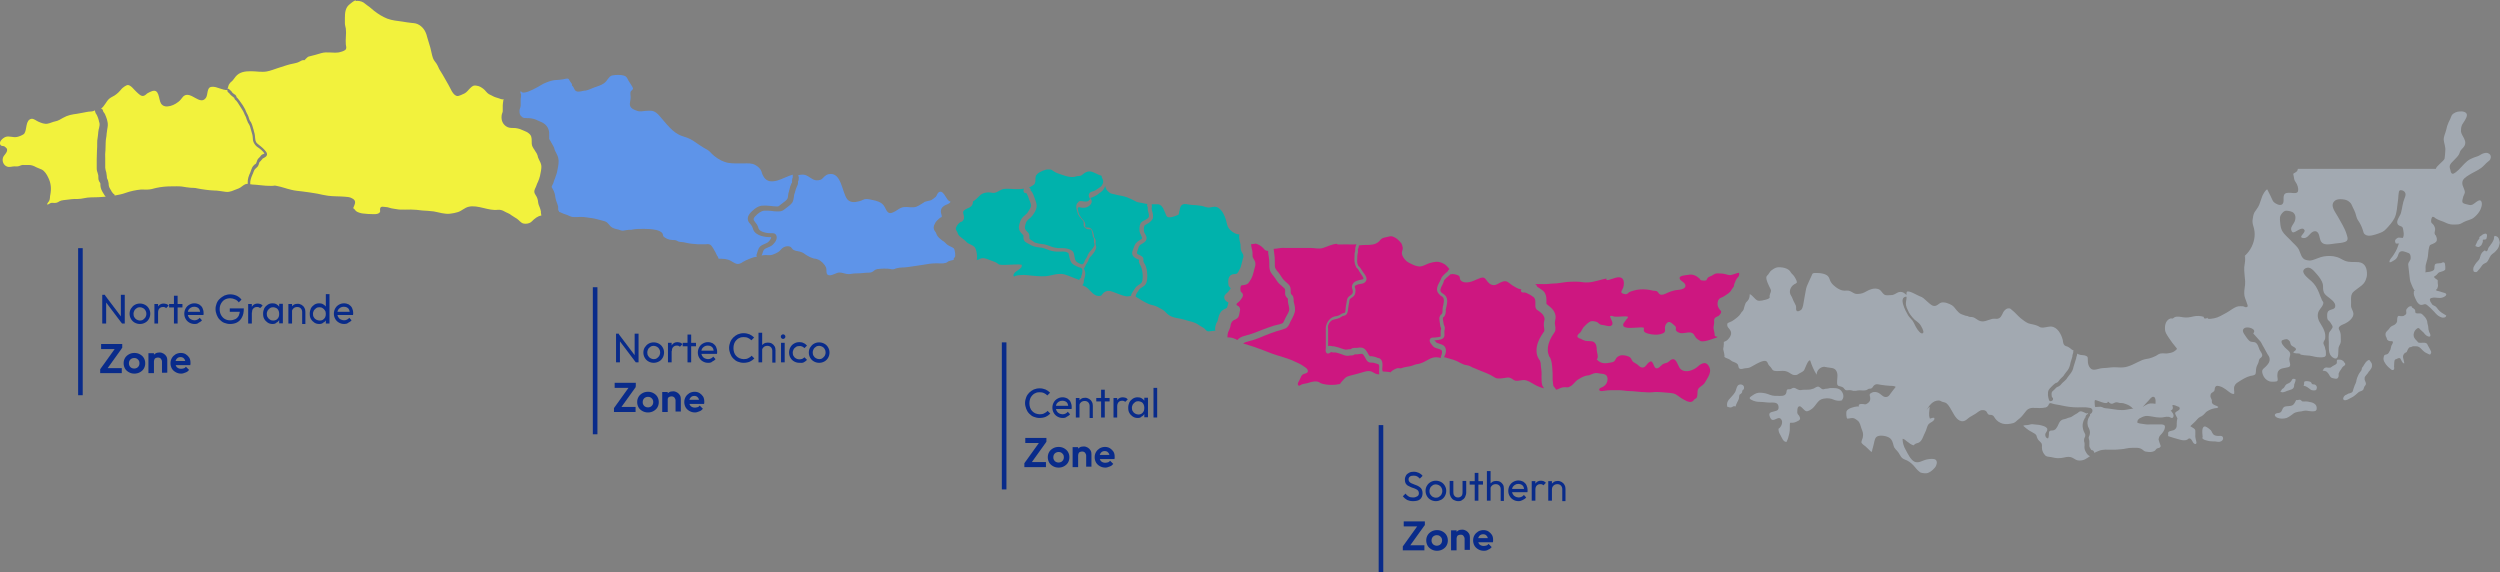 <?xml version="1.0" encoding="utf-8"?>
<!-- Generator: Adobe Illustrator 26.1.0, SVG Export Plug-In . SVG Version: 6.00 Build 0)  -->
<svg version="1.1" id="Capa_1" xmlns="http://www.w3.org/2000/svg" xmlns:xlink="http://www.w3.org/1999/xlink" x="0px" y="0px"
	 viewBox="0 0 1088 249" style="enable-background:new 0 0 1088 249;" xml:space="preserve">
<rect x="0" y="0" width="1088" height="249" fill="#808080" stroke="none"/>
<style type="text/css">
	.st0{clip-path:url(#SVGID_00000057856860285407445820000000180593968221422985_);}
	.st1{fill:#F2F23D;}
	.st2{fill:#CD1780;}
	.st3{fill:#00B2AC;}
	.st4{fill:#5E94E9;}
	.st5{fill:#A2A9B1;}
	.st6{fill:none;stroke:#092B8A;stroke-width:2;}
	.st7{fill:#092B8A;}
</style>
<g>
	<defs>
		<rect id="SVGID_1_" width="1088" height="249"/>
	</defs>
	<clipPath id="SVGID_00000074424610422032271460000004361516802095079070_">
		<use xlink:href="#SVGID_1_"  style="overflow:visible;"/>
	</clipPath>
	<g style="clip-path:url(#SVGID_00000074424610422032271460000004361516802095079070_);">
		<path class="st1" d="M45.1,84.3L44.9,84c-0.7-1.1-1.1-2.1-1.2-3.2l0-0.4c0-0.4,0-0.7-0.2-0.9c0-0.1-0.1-0.2-0.2-0.3
			c-0.1-0.3-0.3-0.5-0.4-0.9c-0.1-0.5-0.1-0.9-0.1-1.3c0-0.4,0-0.7-0.1-1c-0.1-0.2-0.1-0.5-0.2-0.7c-0.2-0.6-0.4-1.2-0.4-1.9
			c0-0.9,0-1.9,0-2.8c0-0.5,0-1,0-1.5c0-1.2,0.1-2.3,0.1-3.5c0.1-1.1,0.1-2.2,0.1-3.3c0-0.8,0-1.5,0.2-2.4c0.1-0.5,0.1-1,0.2-1.6
			c0-0.5,0.1-1.1,0.2-1.7c0-0.3,0.1-0.5,0.2-0.8c0.2-1,0.4-1.7,0.1-2.6c-0.1-0.3-0.2-0.5-0.2-0.8c-0.2-0.7-0.4-1.4-0.7-2
			c-0.1-0.1-0.1-0.3-0.2-0.4c-0.3-0.4-0.6-0.9-0.7-1.5c-0.1-0.1-0.1-0.3-0.1-0.5c-0.3,0.2-0.6,0.3-0.9,0.4c-0.8,0.2-1.6,0.1-2.5,0.3
			c-1.4,0.2-2.8,0.6-4.3,0.8c-2.3,0.3-4.1,0.6-6.2,1.8c-1.1,0.6-2.1,1.3-3.3,1.5c-1.1,0.2-2.2,0.8-3.3,1c-1.4,0.3-2.8-0.3-4-0.8
			c-1-0.4-2-1.4-3.1-1.3c-2.7,0.5-1.9,4.7-3.1,6.4c-0.4,0.6-2.5,1.4-3.2,1.5C5.8,60,4,59,2.4,59.6c-1.1,0.4-3.4,2.3-2,3.7
			c0.4,0.3,1.1,0.2,1.5,0.4c0.3,0.2,0.9,0.7,1.1,1c0.6,1.5-1.4,2.8-1.7,3.9c-0.5,1.6,0.3,3.4,1.8,3.9c1.1,0.4,2.1-0.1,3.2-0.1
			c0.7,0,1.3,0.1,1.9-0.1c0.9-0.3,1.3-0.6,2.3-0.5c0.7,0,1.3,0,2,0c1.3,0,2.2,0.4,3.3,1c0.8,0.4,1.6,0.6,2.4,1
			c1.3,0.7,2.2,2.2,2.8,3.5c1.2,2.4,1.4,4.8,0.9,7.4c-0.2,0.8-0.1,1.8-0.4,2.5c-0.2,0.6-0.9,1-1,1.8c0.7,0.1,1.1-0.6,1.8-0.7
			c0.6-0.1,1.2,0.1,1.8,0c1,0,1.5-0.7,2.5-1c0.6-0.2,1.3-0.2,1.9-0.3c1.7-0.2,3.6-0.5,5.3-0.4c1.9,0,3.7-0.7,5.7-0.7
			c2.2,0,4.3-0.1,6.5-0.3C45.6,85.2,45.3,84.7,45.1,84.3L45.1,84.3z"/>
		<path class="st1" d="M154.8,0.1c-0.9,0.3-2.1,1.3-2.8,1.9c-1.7,1.4-1.9,3.6-1.9,5.7c0,0.9,0,1.7,0,2.5c0,0.8,0.3,1.5,0.4,2.2
			c0.3,2.2-0.2,4.6,0,6.9c0.1,0.9,0.5,1.7-0.2,2.4c-0.7,0.6-2,0.9-2.8,1.1c-2.6,0.4-5.1-0.4-7.6,0.3c-1.8,0.5-3.6,1.1-5.5,1.5
			c-0.6,0.1-1.4,1.2-1.9,1.6c-0.9-0.2-1.5,0.3-2.3,0.7c-0.7,0.4-1.4,0.5-2.2,0.7c-2.4,0.4-4.7,1.3-7,2c-1.6,0.5-3.2,1.2-4.9,1.5
			c-2.3,0.4-4.6-0.1-6.9-0.1c-2.6,0-5,0.3-6.7,2.4c-0.5,0.6-0.9,1.3-1.4,1.8c-0.5,0.4-0.9,0.7-1.2,1.2C99.3,37,99.4,38,99,38.6
			c0.3,0,0.6,0,0.8,0.3c0.1,0.1,0.2,0.2,0.3,0.3c0.1,0.1,0.3,0.2,0.4,0.3c0.1,0.1,0.3,0.3,0.4,0.5c0.1,0.1,0.1,0.2,0.2,0.3
			c0.3,0.3,0.7,0.6,1,0.8c0.3,0.1,0.5,0.3,0.7,0.7c0.1,0.2,0.1,0.4,0.2,0.6c0,0,0.1,0,0.1,0.1c0.2,0.1,0.3,0.2,0.4,0.4
			c0.3,0.3,0.5,0.6,0.8,1l0.5,0.7c0.5,0.7,1.1,1.5,1.5,2.3c0.3,0.5,0.6,1.1,0.8,1.7c0.2,0.4,0.4,0.9,0.7,1.4
			c0.2,0.4,0.4,0.9,0.5,1.3c0.1,0.3,0.2,0.6,0.3,0.9c0.1,0.3,0.3,0.6,0.5,0.8c0.3,0.5,0.5,1,0.7,1.6c0.4,1.2,0.7,2.4,1,3.6
			c0.1,0.5,0.2,1,0.2,1.6c0.1,0.7,0.1,1.3,0.4,1.9c0.2,0.5,0.6,0.8,1.1,1.2c1.3,1,2.6,2.1,3.4,3.3c0.2,0.3,0.3,0.6,0.3,0.8
			c0,0.1,0,0.3,0,0.4c-0.2,0.7-0.8,1-1.3,1.3l-0.2,0.1c-0.2,0.1-0.3,0.2-0.4,0.2c-0.1,0.1-0.1,0.3-0.3,0.4c-0.2,0.3-0.4,0.5-0.6,0.7
			c-0.2,0.2-0.4,0.4-0.5,0.5c-0.1,0.2-0.1,0.4-0.2,0.6c-0.1,0.4-0.2,0.8-0.5,1.2c-0.2,0.3-0.5,0.5-0.7,0.7l-0.2,0.2
			c-0.6,0.5-0.7,0.9-1,1.6c-0.1,0.3-0.2,0.7-0.4,1c-0.6,1.4-1.1,2.7-1,4.1c0,0.1,0,0.2,0,0.2c0.3,0,0.5,0,0.8,0.1
			c1.2,0.1,2.4,0.1,3.6,0.3c1.6,0.2,3.2,0.3,4.9,0.3c1.3,0,1-0.3,2.2,0c2.2,0.4,4.2,1.2,6.4,1.7c1.5,0.4,3.1,0.5,4.7,0.7
			c2.2,0.3,4.6,0.6,6.7,1c1.5,0.3,3,0.7,4.6,0.9c2.4,0.3,4.8,0.2,7.2,0.4c1.1,0.1,2.2,0.1,3.2,0.7c2.2,1.1,1.2,2.5,0.5,4.3
			c0.7,0.4,0.8,0.9,1.3,1.3c0.6,0.5,2,0.9,2.8,1c1.6,0.2,3.2,0.3,4.8,0.3c0.8,0,1.9,0,2.5-0.6c0.6-0.5,0.2-0.9,0.3-1.7
			c0.2-1.3,1.3-0.9,2.4-0.8c1.2,0,2.1,0.6,3.3,0.7c0.9,0.1,1.8,0.3,2.6,0.4c1.7,0.1,3.5,0,5.2,0c1.6,0,3.2,0.2,4.8,0.4
			c1.6,0.1,3.4,0.2,5,0.4c2.3,0.4,4.8,1.3,7.2,1c1.1-0.1,2.4-0.4,3.4-0.7c1.6-0.5,2.9-1.9,4.6-2.3c4-1,8.8,1.9,12.8,1.3
			c0.9-0.1,2,0.2,2.8,0.7c1,0.6,2.2,0.9,3.1,1.7c0.8,0.6,1.7,1,2.5,1.6c0.7,0.5,1.6,1.6,2.4,1.9c1.3,0.4,3.1,0.1,4-0.9
			c1.1-1.1,2.5-2.3,4.1-2.5c-0.1-0.4-0.1-0.9-0.2-1.2c0-0.2,0-0.4,0-0.6c-0.1-0.6-0.3-1.1-0.5-1.7c-0.3-0.7-0.6-1.4-0.7-2.2
			c-0.1-1.2-0.4-2.2-1.1-3.2l-0.1-0.2c-0.3-0.5-0.6-0.9-0.4-1.9c0.1-0.4,0.3-0.8,0.5-1.2c0.1-0.2,0.2-0.5,0.3-0.7
			c0.2-0.6,0.4-1.2,0.7-1.7c0.4-0.9,0.7-1.8,0.9-2.6c0.3-1.5,0.7-3.2,0.6-4.4c-0.1-1-0.6-1.9-1.1-2.9c-0.3-0.5-0.4-1-0.5-1.4
			c0-0.2-0.1-0.4-0.2-0.6c-0.1-0.4-0.4-0.8-0.6-1.1c-0.2-0.3-0.3-0.5-0.5-0.8c-0.1-0.2-0.2-0.4-0.4-0.6c-0.2-0.4-0.5-0.8-0.7-1.3
			c-0.2-0.6-0.2-1.1-0.2-1.6v-0.3c0-1.7-0.1-2.6-1.2-3.5c-0.6-0.6-1.5-0.9-2.4-1.3c-0.4-0.2-0.8-0.3-1.2-0.5c-0.7-0.3-2-0.6-3-0.6
			h-0.2c-1,0-2.1,0-3.1-0.7c-1.5-1-2.2-2.6-2-4.6c0-0.5,0.2-0.9,0.3-1.2c0.1-0.3,0.2-0.6,0.2-0.8c0-0.6,0-1.3,0-1.9v-0.6
			c0-0.5,0.1-0.9,0.1-1.2c0.1-0.3,0.1-0.5,0.1-0.8c0-0.2,0.1-0.4,0.3-0.6c-0.6,0-1.3-0.1-1.9-0.4c-0.8-0.3-1.8-0.5-2.6-0.9
			c-0.6-0.3-1.3-0.7-2-1c-1-0.6-1.5-1.6-2.4-2.3c-0.9-0.7-1.9-1.3-3-1.4c-1.4-0.3-2,0.3-3,1.3c-0.8,0.8-1.3,1.6-2.3,2.1
			c-0.7,0.3-2.4,1.2-3.1,1.1c-2-0.3-3-3.6-3.9-5c-1.2-2-2.2-4-3.5-6c-0.7-1-1-2.2-1.7-3.2c-0.6-0.8-1.2-1.5-1.5-2.4
			c-0.5-1.4-0.7-3-1.1-4.4c-0.4-1.3-0.8-2.6-1.2-4c-0.6-2.5-1.4-4.5-3.6-5.9c-1.1-0.7-2-0.8-3.2-0.9c-1.4-0.1-2.8-0.4-4.2-0.6
			c-2.2-0.3-4.5-0.5-6.6-1.3c-2-0.8-3.9-2-5.6-3.3c-1-0.8-1.9-1.7-3-2.4c-0.6-0.4-1.2-1-1.7-1.3c-0.9-0.6-2.6-0.9-3.6-0.6H154.8z"/>
		<path class="st2" d="M581.8,106.1c-2,0.1-4.1,1.2-6,1.8c-1.8,0.6-3.6,0-5.4,0c-3.5,0-7,0-10.4,0c-1.1,0-2.1-0.1-3.2,0.1
			c-0.8,0.1-1.6,0.3-2.5,0.3c0.1,0.6,0.1,1.2,0.2,1.7c0.2,1.1,0.3,2.4,0.3,3.6v0.8c0,1.2-0.1,2,0.5,2.8c0.3,0.5,0.6,0.9,1,1.3
			c0.5,0.7,1.1,1.4,1.6,2.3c0.4,0.7,1,1.2,1.6,1.8c0.4,0.3,0.8,0.7,1.2,1.1c1.1,1.1,1,2.1,1,2.9c0,0.4,0,0.8,0.1,1.2
			c0,0.1,0.2,0.3,0.4,0.5c0.2,0.2,0.5,0.5,0.6,0.9c0.2,0.5,0.2,1,0.2,1.4c0,0.1,0,0.3,0,0.4c0,0.5,0.2,1,0.3,1.4
			c0.2,0.7,0.3,1.4,0.3,2.2c0,0.4,0,0.8-0.1,1.2c-0.3,1-0.7,2-1.2,2.9c-0.2,0.3-0.3,0.6-0.5,0.9c-0.1,0.2-0.2,0.4-0.3,0.6
			c-0.4,1-0.9,2-1.8,2.6c-0.8,0.4-1.9,0.7-2.9,1c-0.4,0.1-0.8,0.2-1.1,0.3c-1.9,0.6-3.9,1.4-5.7,2.1c-1.6,0.7-3.3,1.4-5,1.9
			c-0.4,0.1-0.8,0.2-1.2,0.3c-1,0.3-2,0.5-2.8,1.1c0,0,0,0,0,0c0,0,0.1,0,0.1,0c1.6,0.5,3.2,1,4.8,1.5c2.6,0.9,5.1,1.9,7.7,2.9
			c3.3,1.2,6.8,1.9,10,3.5c1.1,0.5,2.3,1,3.3,1.7c0.7,0.5,1.9,1.1,2.2,1.9c0.6,1.7-1.7,1.4-2.4,2.2c-0.5,0.5-0.8,1.6-1.2,2.3
			c-0.3,0.5-0.9,1.3-0.6,2c0.5,0.9,1.1-0.1,1.9-0.3c1-0.3,2-0.3,3-0.7c1.2-0.4,3-0.8,4.2-0.2c0.6,0.4,0.9,0.6,1.8,0.8
			c1,0.2,2,0.4,3,0.4c0.9,0,1.9,0,2.7-0.1c0.3-0.1,1.1-0.2,1.3-0.2c0.6-0.2,0.4-0.1,0.7-0.6c0.5-0.6,1-1.2,1.5-1.7
			c0.9-1,1.5-1.1,2.9-1.5c1.9-0.5,3.6-0.9,5.5-1.5c1.4-0.4,2.5-0.7,3.9,0c1,0.5,1.5,1,2.7,1c0.1,0,0.2,0,0.3,0
			c-0.2-0.7-0.1-1.4-0.1-2.1c0.1-0.9,0.1-1.6-0.2-2.2l-0.2-0.1c0,0-0.2,0-0.3-0.1c-0.2-0.1-0.4-0.1-0.6-0.2c-0.3-0.1-0.6-0.2-1-0.3
			c-0.6-0.1-1-0.1-1.4-0.1c-1,0-1.4-0.6-1.8-1.1c-0.2-0.3-0.4-0.7-0.6-1.1c-0.4-0.7-0.9-1.6-1.3-1.6c-0.4,0-0.8,0-1.4,0.1
			c-0.4,0.1-0.8,0.1-1.1,0.1c-0.3,0-0.5,0-0.7,0c-0.2,0.1-0.3,0.2-0.5,0.3c-0.4,0.2-0.8,0.2-1.2,0.2h-0.2c-0.2,0-0.4,0-0.6,0.1
			c-0.5,0.1-1,0.1-1.7-0.1c-0.5-0.1-0.9-0.3-1.4-0.5c-0.9-0.3-1.8-0.6-2.7-0.8c-0.1,0-0.3,0-0.5,0c-0.2,0-0.4,0-0.6,0
			c-0.2,0-0.4-0.1-0.5-0.1c-0.1,0-0.2-0.1-0.3-0.1c-0.1,0-0.3,0.1-0.5,0.3s-0.4,0.2-0.6,0.3c-0.4,0.2-0.8,0-1.1-0.3
			c-0.4-0.6-0.3-1.4-0.2-2c0-0.2,0-0.3,0-0.4v-6.3c0-0.2,0-0.5,0-0.8c0-0.7-0.1-1.4,0.1-2.1c0.4-1.9,1.8-3.6,3.5-4.1
			c0.3-0.1,0.6-0.2,0.9-0.2c0.5-0.1,1-0.2,1.5-0.5c0.3-0.2,0.7-0.4,1-0.6c0.5-0.2,0.9-0.4,1.3-0.4c0.2-0.2,0.2-1.1,0.3-1.5
			c0-0.4,0.1-0.7,0.1-1l0.1-0.7c0.1-0.5,0.2-1,0.3-1.6v-0.2c0.1-0.5,0.2-1.1,0.5-1.5c0.3-0.5,0.8-0.8,1.2-1.1
			c0.5-0.4,0.8-0.6,0.9-1.1c0.1-0.3,0.1-0.7,0-1c0-0.1-0.1-0.3-0.1-0.4c-0.1-0.4-0.3-0.9-0.2-1.6c0.4-1.7,2-2.2,2.8-2.4
			c0.2-0.1,0.5-0.1,0.8-0.2c0.4-0.1,1.1-0.2,1.3-0.4c0.3-0.3-0.3-1.1-0.6-1.6l-0.3-0.4c-0.5-0.8-1-1.5-1.4-2.3
			c-0.1-0.1-0.2-0.2-0.3-0.3c-0.2-0.1-0.4-0.3-0.5-0.6c-0.3-0.5-0.6-1.5-0.6-1.7c-0.2-1-0.2-2.1-0.1-3.2v-0.6c0-0.4,0.1-0.8,0.2-1.1
			c0-0.3,0.1-0.6,0.1-0.9v-0.2c0-0.2,0-0.5,0.1-0.9c0.1-0.2,0.1-0.5,0.2-0.7c0.1-0.2,0.1-0.4,0.2-0.6c-0.4,0-0.8,0.1-1.1,0.1
			c-2.3,0-4.7-0.1-7,0L581.8,106.1z"/>
		<path class="st2" d="M539.2,147.3c1-0.8,2.3-1.1,3.4-1.4c0.4-0.1,0.8-0.2,1.1-0.3c1.6-0.5,3.3-1.1,4.9-1.8
			c1.9-0.7,3.9-1.5,5.9-2.1c0.4-0.1,0.8-0.2,1.2-0.3c0.9-0.2,1.8-0.4,2.4-0.7c0.4-0.2,0.7-1,1-1.6c0.1-0.3,0.2-0.5,0.3-0.7
			c0.2-0.3,0.3-0.6,0.5-0.9c0.4-0.8,0.9-1.5,1.1-2.3c0.2-0.8,0-1.6-0.2-2.4c-0.1-0.5-0.3-1.1-0.3-1.6c0-0.2,0-0.5,0-0.7
			c0-0.3,0-0.4,0-0.5c0-0.1-0.2-0.2-0.3-0.3c-0.3-0.3-0.6-0.7-0.8-1.2c-0.2-0.7-0.1-1.2-0.1-1.7c0-0.7,0-1-0.5-1.5
			c-0.4-0.3-0.7-0.6-1-0.9c-0.7-0.6-1.5-1.2-2.1-2.2c-0.5-0.7-0.9-1.4-1.4-2c-0.3-0.4-0.7-0.8-1-1.3c-0.9-1.3-0.9-2.6-0.9-3.8v-0.7
			c0-1.1-0.1-2.1-0.3-3.1c-0.1-0.6-0.2-1.1-0.2-1.7c0-0.1,0-0.2,0-0.4c-0.5,0-0.9-0.1-1.2-0.3c-0.4-0.2-0.8-0.8-1-1
			c-0.9-0.9-1.9-1.5-3.2-1.9c-0.4,0.1-0.9,0.2-1.3,0.2c-0.2,0-0.6,0-0.7,0c0,0.7,0.1,1.4,0.3,2.1c0.1,0.5,0.3,1.1,0.3,1.6
			c0,0.3,0,0.6,0,0.9c0,0.7,0,1.2,0.4,1.7c1.1,1.7,1,2.6,0.5,4.3c-0.2,0.5-0.3,1-0.4,1.5c-0.3,1.1-0.6,2.3-1.3,3.4l-0.2,0.3
			c-0.3,0.4-0.5,0.9-0.9,1.3c-0.7,0.6-1.5,0.7-2.1,0.8c-0.2,0-0.5,0-0.7,0.1c-0.5,0.1-0.7,0.9-0.5,2.4c0,0.1,0,0.2,0.2,0.4
			c0.1,0.2,0.3,0.3,0.5,0.5c0.8,1.1,0,2-0.4,2.6l-0.3,0.4c-0.3,0.3-0.5,0.7-0.9,1l-0.3,0.2c-0.2,0.2-0.4,0.3-0.5,0.5l-0.1,0.2
			c0,0.3,0.1,0.3,0.4,0.6l0.2,0.1c0.4,0.2,0.9,0.5,1,1.5c0,0.4-0.1,0.8-0.2,1.2l-0.1,0.6c-0.1,0.5-0.2,1.1-0.5,1.6
			c-0.4,0.6-0.9,0.8-1.4,1.1l-0.3,0.1c-0.8,0.4-1,0.7-1.4,1.5c-0.2,0.4-0.2,0.8-0.3,1.2c-0.1,0.4-0.2,0.9-0.4,1.3
			c-0.1,0.2-0.2,0.5-0.3,0.7c-0.1,0.2-0.2,0.4-0.3,0.6c-0.2,0.7-0.3,1.2-0.3,1.9c0,0.1,0,0.3-0.1,0.4c0.9,0,1.8,0.1,2.7,0.4
			c0.6,0.2,1.2,0.5,1.7,0.8C538.7,147.7,539,147.5,539.2,147.3L539.2,147.3z"/>
		<path class="st2" d="M591,108.8c0,0,0,0.2,0,0.4c0,0.1,0,0.2,0,0.3c0,0.4-0.1,0.7-0.2,1.1c0,0.3-0.1,0.5-0.1,0.8v0.6
			c-0.1,0.8-0.1,1.8,0,2.5c0.1,0.4,0.3,0.9,0.4,1.1c0,0.1,0.1,0.2,0.3,0.3c0.2,0.2,0.4,0.4,0.6,0.7c0.5,0.7,0.9,1.4,1.4,2.1l0.3,0.4
			c0.6,0.8,1.7,2.4,0.4,3.7c-0.6,0.6-1.5,0.7-2.2,0.8c-0.2,0-0.5,0.1-0.7,0.1c-0.9,0.3-1.5,0.5-1.6,1c0,0.1,0,0.3,0.1,0.6
			c0.1,0.2,0.2,0.5,0.2,0.8c0,0.5,0,1.1-0.1,1.5c-0.2,1.1-1,1.6-1.6,2c-0.3,0.2-0.6,0.4-0.8,0.7c-0.1,0.1-0.1,0.5-0.2,0.8l0,0.3
			c-0.1,0.5-0.2,1.1-0.3,1.6l-0.1,0.7c0,0.2-0.1,0.4-0.1,0.7c-0.1,1-0.2,2.4-1.4,2.9c-0.1,0-0.2,0-0.3,0.1c-0.3,0-0.5,0.1-0.8,0.2
			c-0.3,0.2-0.7,0.4-1.1,0.7c-0.7,0.3-1.3,0.5-1.9,0.6c-0.3,0.1-0.6,0.1-0.8,0.2c-1.2,0.3-2.1,1.4-2.4,2.6c-0.1,0.5-0.1,1,0,1.6
			c0,0.3,0,0.6,0,0.8v6c0,0.1,0,0.3,0,0.5c0.2-0.1,0.4-0.1,0.6-0.1c0.4,0,0.7,0.1,0.9,0.1c0.1,0,0.2,0,0.2,0.1c0.1,0,0.2,0,0.4,0
			c0.3,0,0.5,0,0.8,0.1c1,0.2,2,0.5,3,0.9c0.5,0.1,0.9,0.3,1.4,0.4c0.4,0.1,0.6,0.1,1,0c0.2,0,0.5-0.1,0.8-0.1h0.3
			c0.2,0,0.4,0,0.5-0.1c0.3-0.2,0.5-0.3,0.8-0.4c0.4-0.1,0.9-0.1,1.2-0.1c0.3,0,0.5,0,0.7,0c0.8-0.2,1.4-0.2,2-0.1
			c1.4,0.2,2.1,1.4,2.7,2.5c0.2,0.3,0.3,0.6,0.5,0.8c0.1,0.2,0.3,0.4,0.3,0.4c0.7,0,1.1,0,1.8,0.2c0.5,0.1,0.9,0.2,1.3,0.4
			c0.2,0.1,0.3,0.1,0.5,0.2l0.2,0c0.3,0.1,0.8,0.2,1.2,0.8c0.7,1,0.6,2.2,0.5,3.2c0,0.5-0.1,1,0,1.4c0.1,0.1,0.2,0.3,0.2,0.5
			c0.2,0,0.3,0,0.5,0c0.9,0,2.1,0.2,3,0.3c0.3-0.7,1.8-1.4,2.6-1.7c0.6-0.2,1.1,0,1.6,0c0.5,0,0.9-0.3,1.4-0.4
			c1.3-0.3,2.6-0.4,3.8-0.8c0.6-0.2,1.2-0.5,1.8-0.6c0.5-0.1,1-0.1,1.5-0.3c1.8-0.5,3.2-1.6,4.8-2.3c1.6-0.6,2.8-0.5,4.3-0.1
			c-0.1-0.2-0.1-0.4,0-0.7c0.4-0.8,0.7-2.1,0.3-2.6c-0.3-0.4-1-0.6-1.7-0.8c-0.2-0.1-0.5-0.1-0.7-0.2c-0.9-0.3-1.4-0.8-1.8-1.4
			c-0.7-0.8-1-1.3-1-1.9c0-0.9,0.7-1.4,2-1.3c0.1,0,0.2,0,0.3,0l1.6-0.2c0.6-0.1,0.9-0.2,0.9-0.4c0-0.3,0-0.6,0-1
			c0-0.4-0.1-0.9,0-1.3c0-0.2,0.1-0.4,0.1-0.6c0.1-0.2,0.1-0.4,0.1-0.5s-0.1-0.3-0.2-0.5c-0.1-0.3-0.2-0.5-0.2-0.8
			c-0.1-0.6-0.2-1.3-0.3-1.9c-0.1-0.8-0.2-1.5,0.2-2.2c0.2-0.4,0.4-0.6,0.6-0.7c0.1-0.1,0.1-0.1,0.2-0.2c0.3-0.4,0.3-0.8,0.3-1.5
			c0-0.4,0-0.8,0.1-1.3c0-0.3,0.1-0.6,0.2-0.9c0.2-1,0.4-1.9,0.2-2.8c-0.1-0.6-0.4-0.9-1.1-1.3c-0.3-0.2-0.6-0.4-0.8-0.7
			c-1.9-1.7-0.7-3.9,0.1-5.4c0.2-0.3,0.4-0.7,0.5-1l0.1-0.3c0.2-0.4,0.4-0.9,0.9-1.4c0.2-0.2,0.4-0.4,0.5-0.5
			c0.1-0.1,0.3-0.3,0.4-0.4c0.2-0.2,0.5-0.4,0.7-0.6c0.2-0.2,0.4-0.3,0.5-0.5c0,0,0.1-0.1,0.1-0.2c0.1-0.2,0.3-0.4,0.6-0.7
			c-0.7-0.8-1.2-1.5-2.1-2.1c-1.6-1-3.1-1.3-4.9-0.9c-1,0.2-2.1,0.5-3.1,1c-1.2,0.5-2.2,1.1-3.6,0.8c-1.4-0.2-2.8-1-4-1.6
			c-1.4-0.7-3-2.7-3-4.2c0-0.7,0.4-1.4,0.4-2.1c0-0.4-0.2-0.9-0.3-1.3c-0.2-0.8-0.5-1-1.1-1.7c-1.1-1.1-1.7-1.6-3.1-2.1
			c-0.7-0.2-1.4,0-2.2,0.2c-0.7,0.2-1.9,0.3-2.5,0.8c-0.5,0.3-0.9,1-1.4,1.4c-1.6,1.3-3.6,1.3-5.6,1.3c-1,0-1.9,0.1-2.9,0.2
			c0,0.5-0.1,1-0.3,1.3c-0.1,0.2-0.1,0.4-0.2,0.5L591,108.8z"/>
		<path class="st3" d="M448.4,82.7c0.3,0.3,0.5,0.6,0.8,1c0.5,0.8,0.8,1.8,1.1,2.6l0.2,0.6c0.4,1,0.8,2.2,0.6,3.3
			c-0.2,1.3-1,2.5-1.7,3.5c-0.5,0.7-1,1.1-1.5,1.5c-0.4,0.3-0.7,0.6-1,1c-0.4,0.5-0.5,1-0.7,1.7c-0.4,1.3-0.2,1.9,0.7,2.8l0.1,0.1
			c0.7,0.6,1,1.1,1,2.2v0.4c0,0.5,0,0.5,0.2,0.7c0.1,0.1,0.4,0.3,0.6,0.4c0.2,0.1,0.4,0.2,0.5,0.3l0.4,0.3c0.4,0.3,0.6,0.5,1.1,0.6
			c1,0.3,2.2,0.5,3.3,0.6c1,0.1,1.9,0.5,2.8,0.8c0.6,0.2,1.2,0.5,1.8,0.6c0.6,0.1,1.2,0.2,1.8,0.3l0.5,0c0.4,0,0.8,0,1.3,0
			c0.5,0,1.1,0,1.6,0.1c0.7,0.1,1.7,0.4,2.3,0.8c1,0.5,1.2,1.5,1.3,2.2l0.1,0.5c0.1,0.8,0.3,1.6,0.7,2.1c0.1,0.1,0.5,0.6,2,1.2
			c0.1,0.1,0.3,0.1,0.5,0.1c0.1,0,0.2,0,0.3,0c0.1-0.1,0.3-0.2,0.4-0.3c0.2-0.2,0.3-0.4,0.4-0.7c0.1-0.3,0.2-0.5,0.3-0.8
			c0.1-0.2,0.3-0.4,0.4-0.6c0.1-0.2,0.3-0.4,0.4-0.6c0.1-0.2,0.1-0.3,0.2-0.5c0.2-0.5,0.4-1,0.8-1.6c0.8-0.9,1.8-1.9,2.3-3.1
			c0.1-0.2,0-0.2,0-0.6c-0.1-0.2-0.1-0.5-0.2-0.7c0-0.4,0-0.7,0-1c0-0.2,0-0.5,0-0.6c0-0.1-0.1-0.2-0.2-0.4
			c-0.1-0.2-0.2-0.4-0.3-0.6c-0.1-0.2-0.1-0.5-0.1-0.7c0-0.1,0-0.2-0.1-0.4l0-0.2c-0.3-1.5-0.6-1.8-0.7-1.8c-0.1,0-0.4,0-0.6,0
			c-0.6,0-1.5,0-2.2-1c-0.4-0.5-0.3-1.1-0.3-1.6c0-0.1,0-0.3,0-0.4c0-0.4-0.2-0.7-0.7-1.2l-0.2-0.2c-0.6-0.6-1.1-1.4-1.5-2.1
			c0,0-1.4-3.4-0.5-4.7c0.1-0.2,0.3-0.3,0.4-0.4c0.1-0.1,0.1-0.2,0.2-0.3c0.4-0.5,1-0.4,1.2-0.4c0.3,0,0.6,0.1,0.9,0.1
			c0.2,0,0.5,0.1,0.6,0.1h0.4c0.6,0,1,0,1.3-0.3c0.4-0.3,0.7-0.6,0.7-0.8c0,0-0.1-0.1-0.1-0.2c-0.1-0.2-0.3-0.4-0.4-0.8
			c-0.4-1.7,1-2.1,1.6-2.3c0.1,0,0.3-0.1,0.4-0.1c0.7-0.3,1.4-0.7,1.9-1.1c0.2-0.1,0.4-0.3,0.6-0.4c0.4-0.2,0.7-0.5,0.9-0.7
			c0.3-0.3,0.8-1.3,0.8-1.7c0-0.5,0-0.8-0.2-1.2c0-0.1-0.1-0.2-0.1-0.3c-0.2-0.3-0.4-0.8-0.4-1.3c-0.5-0.2-0.9-0.3-1.4-0.5
			c-2-0.9-3.4-2-5.5-1c-1.1,0.5-1.5,1.5-2.8,1.6c-0.9,0-1.5,0.2-2.3,0.4c-2.2,0.3-4.8-0.8-6.9-1.5c-0.6-0.2-1.2-0.5-1.7-0.8
			c-0.2-0.1-0.9-0.7-1.2-0.8c-0.7-0.2-1.9-0.2-2.6,0c-1.4,0.4-3.9,1.4-4.3,3c-0.2,1,0.1,1.8-0.3,2.8c-0.3,0.8-0.9,0.9-1.6,1.4
			c-0.3,0.2-0.6,0.4-1,0.5c0.1,0.1,0.2,0.1,0.3,0.2c0.1,0.2,0.3,0.4,0.5,0.5L448.4,82.7z"/>
		<path class="st3" d="M501.2,90.3v0.4c0,0.4,0.1,0.7,0.2,1.2l0.1,0.3c0.2,0.7,0.3,1.2,0.3,1.9c0,0.1,0,0.2,0,0.3c0,1-0.6,1.5-1.1,2
			c-0.5,0.5-1.1,0.8-1.6,1.1c-0.2,0.1-0.5,0.3-0.7,0.4c-0.6,0.4-0.6,1.3-0.6,2.3c0,0.6,0.1,0.8,0.4,1.4l0.2,0.3
			c0.3,0.6,0.8,1.3,0.5,2.3c-0.3,1-1.2,1.5-1.9,1.9c-0.3,0.2-0.6,0.4-0.8,0.5c-0.5,0.4-0.7,1-0.9,1.7c-0.1,0.2-0.1,0.4-0.2,0.6
			c-0.1,0.4-0.3,0.8-0.3,1.1c-0.1,0.4,0.4,0.7,1.3,1.1c0.3,0.1,0.5,0.2,0.7,0.4c0.9,0.5,0.9,1.4,0.8,1.8c0,0.2,0,0.3,0,0.4
			c0,0.2,0.2,0.5,0.4,0.9c0.1,0.2,0.2,0.3,0.3,0.5c0.4,0.7,0.5,1.3,0.7,2c0.3,1.4,0.6,4.4-0.2,6.2c-0.4,0.9-1.2,1.4-1.9,1.8
			c-0.5,0.3-0.9,0.6-1.2,1l-0.3,0.5c-0.4,0.5-0.8,1.1-1,1.6c-0.1,0.3-0.1,0.3-0.1,0.4c0,0.2,0,0.3-0.1,0.5c1.8,1.1,3.5,2.2,5.5,3.1
			c1,0.5,2.2,0.6,3.2,1c1.1,0.4,1.9,1,2.9,1.5c1.2,0.6,1.6,1.5,2.7,2.3c2,1.5,4.6,1.4,6.8,2.1c2.3,0.8,4.5,0.9,6.5,2.4
			c0.8,0.6,1.7,0.9,2.4,1.5c0.7,0.7,0.9,1.3,2,1.2c1-0.1,1.9-0.2,2.8-0.3c-0.1-0.1-0.2-0.3-0.2-0.5c0-0.8,0.1-1.5,0.4-2.3
			c0.1-0.4,0.3-0.7,0.5-1c0.1-0.2,0.2-0.3,0.2-0.5c0.1-0.3,0.2-0.7,0.3-1.1c0.1-0.5,0.2-1.1,0.5-1.6c0.5-1.2,0.9-1.7,2.2-2.4
			l0.3-0.1c0.3-0.2,0.6-0.3,0.8-0.5c0.1-0.2,0.2-0.7,0.3-1l0.2-0.7c0-0.2,0.1-0.4,0.1-0.5c0-0.1-0.1-0.1-0.2-0.2l-0.3-0.1
			c-0.6-0.4-1.2-0.9-1.3-1.8c0-0.5,0-0.8,0.3-1.2l0.1-0.1c0.3-0.4,0.6-0.7,0.9-0.9l0.2-0.2c0.2-0.2,0.4-0.4,0.6-0.7
			c0.1-0.1,0.2-0.3,0.3-0.4c0.2-0.3,0.4-0.5,0.4-0.6c-0.1-0.2-0.2-0.3-0.3-0.4c-0.3-0.3-0.7-0.6-0.7-1.4c-0.1-0.9-0.4-3.7,1.8-4.3
			c0.3-0.1,0.6-0.1,0.9-0.1c0.6-0.1,0.9-0.1,1.2-0.4c0.2-0.2,0.4-0.6,0.6-0.9l0.2-0.4c0.6-0.9,0.8-1.9,1.1-3
			c0.1-0.5,0.3-1.1,0.4-1.7c0.5-1.4,0.5-1.8-0.2-2.9c-0.6-0.9-0.7-1.8-0.7-2.6c0-0.3,0-0.5,0-0.8c0-0.4-0.2-0.9-0.3-1.4
			c-0.2-0.9-0.4-1.8-0.3-2.7c0-0.2,0.1-0.3,0.1-0.5c-0.1,0-0.2,0-0.3,0c-1.5-0.1-2.6-0.9-3.7-1.9c-1.4-1.4-1.4-2.8-1.9-4.5
			c-0.6-1.9-1.5-3.9-3.2-5.1c-1.4-0.9-2.4-0.4-3.8-0.2c-1.1,0.2-2.5-0.5-3.6-0.7c-1.4-0.2-2.7-0.4-4.2-0.4c-1.3,0-3.2-0.9-4.3,0
			c-1.1,0.8-0.8,2.2-1.3,3.3c0.4,0-0.5,0.9-0.1,0.9c-1.3,0.5-4.6,2.1-5.4,0.5c-0.8-1.7-1.5-4.9-3.7-5c-0.9,0-1.8,0-2.7,0
			c0.1,0.4,0.1,0.9,0.1,1.3V90.3z"/>
		<path class="st3" d="M478.5,84c-0.2,0.1-0.4,0.3-0.5,0.4c-0.7,0.6-1.6,1-2.4,1.4c-0.2,0.1-0.4,0.1-0.6,0.2c-0.2,0-0.4,0.1-0.5,0.2
			c0.1,0.1,0.1,0.2,0.2,0.3c0.2,0.3,0.5,0.7,0.4,1.4c-0.1,0.9-1,1.7-1.4,1.9c-0.9,0.6-1.7,0.6-2.4,0.6H471c-0.4,0-0.8-0.1-1.1-0.2
			c-0.1,0-0.3-0.1-0.4-0.1c0,0.1-0.1,0.2-0.2,0.2c-0.1,0.1-0.2,0.2-0.3,0.2c0,0.7,0.4,2.3,0.7,2.9c0.3,0.6,0.7,1.2,1.2,1.8l0.2,0.2
			c0.5,0.5,1.1,1.2,1.2,2.2c0,0.2,0,0.4,0,0.6c0,0.2,0,0.5,0,0.6c0.1,0.2,0.2,0.2,0.7,0.2c0.3,0,0.7,0,1.1,0.1
			c1.3,0.4,1.7,2.1,1.9,3.1c0.1,0.3,0.1,0.5,0.1,0.6c0,0.2,0,0.3,0.1,0.5c0,0.1,0.1,0.2,0.2,0.3c0.1,0.2,0.3,0.5,0.4,0.9
			c0.1,0.4,0,0.8,0,1.1c0,0.2,0,0.5,0,0.6c0,0.2,0.1,0.3,0.1,0.4c0.1,0.4,0.3,1,0,1.8c-0.6,1.5-1.7,2.7-2.7,3.7
			c-0.2,0.2-0.3,0.6-0.5,1c0,0.2-0.1,0.4-0.2,0.6c-0.2,0.4-0.4,0.7-0.6,1c-0.1,0.1-0.2,0.3-0.3,0.4c-0.1,0.1-0.1,0.3-0.2,0.5
			c-0.1,0.3-0.3,0.7-0.6,1.1c-0.1,0.1-0.1,0.1-0.2,0.2c0.4,0.5,0.7,1.2,0.7,2.1c0,0.8-0.2,1.8-0.6,2.9c0,0,0,0.1,0,0.2
			c0,0.7-0.1,1.6-0.7,2c0.9,0.4,1.8,0.8,2.5,1.5c1.3,1.2,2.6,3.1,4.5,3.2c1.3,0.1,1.3-0.2,2-1.1c0.5-0.6,1.5-1.1,2.3-1.1
			c1-0.1,2.4,0.6,3.3,0.9c1.4,0.5,2.7,1.1,4.2,1.4c0.9,0.2,1.5,0,2.4-0.1c0-0.4,0.2-0.7,0.3-1c0.3-0.6,0.8-1.3,1.2-1.9l0.3-0.5
			c0.5-0.7,1.1-1.1,1.7-1.5c0.6-0.4,1-0.6,1.2-1.1c0.6-1.2,0.5-3.6,0.1-5.3c-0.1-0.6-0.3-1.1-0.5-1.6c-0.1-0.1-0.1-0.3-0.2-0.4
			c-0.2-0.4-0.5-0.8-0.6-1.3c-0.1-0.4-0.1-0.7,0-0.9c0-0.1,0-0.3,0-0.3c-0.2,0-0.4-0.1-0.6-0.2c-0.9-0.4-2.4-1.1-2.4-2.7
			c0-0.6,0.3-1.2,0.5-1.8c0.1-0.2,0.1-0.4,0.2-0.5c0.3-0.9,0.6-1.7,1.4-2.4c0.3-0.3,0.7-0.6,1.1-0.8c0.5-0.3,1-0.6,1.1-0.9
			c0.1-0.2-0.1-0.5-0.3-1l-0.1-0.3c-0.4-0.7-0.6-1.2-0.7-2.1c0-1.3-0.1-3.1,1.4-4c0.3-0.2,0.6-0.3,0.9-0.5c0.5-0.2,0.9-0.5,1.2-0.7
			c0.5-0.5,0.6-0.6,0.6-0.9c0-0.6,0-1.1-0.2-1.7l-0.1-0.3c-0.1-0.5-0.3-1-0.2-1.6c0-0.1,0-0.3,0-0.4c0,0,0-0.1,0-0.1
			c-0.3-0.3-0.4-0.7-0.2-1.1l0.1-0.2c-0.8-0.1-1.7-0.3-2.5-0.5c-1.1-0.2-2-0.2-2.9-0.8c-1.1-0.6-2.4-1.2-3.7-1.7
			c-1.7-0.6-3.4-0.7-5.1-1.2c-1-0.3-1.7-0.2-2.4-0.8c-1-0.9-1.3-1.1-1.7-2.4c-0.1-0.2-0.1-0.4-0.1-0.6c-0.2,0.8-0.7,1.6-1.1,2.1
			C479.4,83.4,479,83.7,478.5,84L478.5,84z"/>
		<path class="st1" d="M109,74.9c0.1-0.4,0.2-0.6,0.3-0.9c0.3-0.8,0.5-1.5,1.4-2.3c0.1-0.1,0.2-0.2,0.3-0.2c0.2-0.1,0.3-0.2,0.4-0.3
			c0.1-0.2,0.2-0.4,0.3-0.7c0.1-0.3,0.2-0.6,0.3-0.9c0.2-0.4,0.5-0.7,0.8-1c0.1-0.1,0.3-0.3,0.4-0.4c0.1-0.1,0.1-0.2,0.2-0.3
			c0.3-0.4,0.4-0.5,1-0.8l0.3-0.1c0,0,0.3-0.1,0.4-0.2c-0.7-1.1-2.1-2.2-2.9-2.7c-0.6-0.4-1.2-1-1.7-1.9c-0.4-0.8-0.5-1.6-0.5-2.4
			c0-0.4-0.1-0.9-0.2-1.3c-0.3-1.2-0.7-2.4-1-3.5c-0.1-0.4-0.4-0.8-0.6-1.2c-0.2-0.3-0.4-0.6-0.5-1c-0.1-0.3-0.3-0.7-0.4-1
			c-0.1-0.4-0.2-0.7-0.4-1.1c-0.3-0.5-0.5-1-0.7-1.5c-0.2-0.5-0.5-1-0.8-1.5c-0.4-0.7-0.9-1.4-1.4-2.2l-0.5-0.8
			c-0.2-0.3-0.4-0.5-0.6-0.8c0,0-0.1-0.1-0.2-0.2c-0.2-0.1-0.4-0.3-0.5-0.5c-0.2-0.3-0.2-0.5-0.3-0.7c0,0-0.1,0-0.2-0.1
			c-0.4-0.3-0.8-0.6-1.1-0.9c-0.2-0.2-0.3-0.3-0.5-0.5c-0.1-0.1-0.1-0.2-0.2-0.3c-0.1-0.1-0.2-0.1-0.2-0.2c-0.2-0.1-0.4-0.3-0.6-0.6
			c-0.2-0.2-0.2-0.5-0.1-0.8c-1,0.3-2.5-0.4-3.3-0.6c-1.2-0.4-2.4-0.9-3.7-0.7c-2.1,0.3-1.4,3.4-2.4,4.8c-2.5,3.5-6.4-3-9.5-0.9
			c-0.6,0.4-1,1.2-1.5,1.7c-0.6,0.7-1.3,1.2-2.1,1.7c-0.7,0.4-1.5,0.8-2.3,1c-1.6,0.4-3.1,0.4-4.1-1c-1.2-1.9-0.6-6.9-4.3-5.3
			c-0.6,0.3-1.2,0.5-1.8,0.9c-0.3,0.3-0.6,0.6-1,0.8c-1.4,0.9-2.7-0.7-3.7-1.6c-0.9-0.8-2.3-2.8-3.6-2.9c-0.8,0-2.2,1.1-2.7,1.6
			c-1,1.2-1.8,2.1-3.2,3c-0.7,0.4-1.6,0.8-2.3,1.4c-1.3,1.2-1.9,3-3.4,4.2c0,0-0.1,0-0.1,0.1c0.4,0.1,0.8,0.4,0.8,0.8
			c0,0.3,0.3,0.7,0.5,1c0.1,0.2,0.2,0.3,0.3,0.4c0.4,0.8,0.6,1.5,0.9,2.3c0.1,0.3,0.1,0.5,0.2,0.8c0.4,1.4,0.2,2.4,0,3.5
			c0,0.2-0.1,0.5-0.1,0.7c-0.1,0.5-0.1,1-0.2,1.5c0,0.6-0.1,1.2-0.2,1.7c-0.1,0.7-0.2,1.3-0.2,2c0,1.1-0.1,2.3-0.1,3.4
			c-0.1,1.1-0.2,2.2-0.1,3.4c0,0.5,0,1,0,1.5c0,0.9,0,1.8,0,2.7c0,0.5,0.2,0.9,0.3,1.5c0.1,0.3,0.2,0.5,0.2,0.8
			c0.1,0.5,0.1,1,0.2,1.4c0,0.3,0,0.6,0.1,0.9c0,0.1,0.1,0.3,0.2,0.5c0.1,0.2,0.2,0.3,0.2,0.5c0.2,0.5,0.2,1,0.3,1.4l0,0.4
			c0.1,0.9,0.4,1.5,1,2.4c0.1,0.1,0.1,0.2,0.2,0.4c0.2,0.3,0.6,0.9,0.8,1.1c0.4,0.1,0.6,0.4,0.6,0.8c1.7-0.3,3.3-0.6,4.9-1.2
			c1.9-0.7,4.4-1.2,6.4-1.4c1-0.1,2,0.1,3,0c1.3,0,2.5-0.4,3.7-0.7c2.3-0.5,4.4-0.7,6.8-0.7c1.5,0,3.1-0.1,4.6,0.1
			c1.2,0.2,2.3,0.4,3.6,0.5c1.1,0.1,2,0,3,0.3c1.3,0.3,2.5,0.4,3.8,0.6c1.1,0.1,2.1,0.3,3.3,0.3c1.9,0,3.5,0.4,5.3,0.6
			c1.9,0.2,3.1-0.6,4.8-1.2c1.2-0.4,1.9-0.9,2.9-1.7c0.6-0.4,0.9-0.5,1.5-0.6c0.1,0,0.2,0,0.4-0.1c0-0.1,0-0.2-0.1-0.2
			C107.7,77.9,108.3,76.4,109,74.9L109,74.9z"/>
		<path class="st2" d="M669.3,125c0.4,0.2,0.7,0.4,1.1,0.7c0.1,0.1,0.2,0.2,0.4,0.3c0.5,0.3,1,0.7,1.4,1.3c0.5,0.9,0.8,1.8,0.8,3.1
			v0.5c0,0.4,0,0.8,0,1.2c0,0.1,0.1,0.3,0.4,0.5c0.1,0.1,0.3,0.2,0.4,0.3c1.2,1,2.3,1.8,2.9,3.5c0.5,1.3,0.3,2.1,0.1,3.1l-0.1,0.6
			c-0.1,0.5,0,1,0.1,1.6c0.1,0.5,0.2,1.1,0.1,1.7c0,0.8-0.4,1.3-0.7,1.7c-0.4,0.5-0.6,1-0.9,1.4c-1.2,2.1-1.8,4.2-1.7,5.9
			c0,0.8,0.2,1.7,0.5,2.4c0.1,0.3,0.2,0.5,0.4,0.7c0.2,0.3,0.3,0.5,0.4,0.9c0.4,1.1,0.5,2.1,0.6,3.1c0,0.5,0.1,1,0.1,1.5
			c0.1,0.8,0.1,1.6,0.1,2.4c0,0.6,0,1.2,0,1.8c0,0.3,0,0.5,0.1,0.8c0,0.6,0.1,1.3,0.2,1.8c0.1,0.3,0.3,0.6,0.6,0.9
			c0.2,0.2,0.4,0.5,0.5,0.7c0,0.1,0,0.2,0.1,0.2c0.4-0.1,0.8-0.2,1.2-0.4c0.9-0.5,1.8-0.7,2.8-0.7c0.5,0.1,0.9,0.1,1.4,0
			c0.4-0.1,0.9-0.5,1.2-0.6c1-0.7,1.6-1.7,2.6-2.5c1-0.7,2.3-1.4,3.5-1.8c0.6-0.2,1.1-0.2,1.7-0.3c0.7-0.2,1.3-0.6,2-0.8
			c1.2-0.3,1.9-0.1,3,0.1c0.9,0.1,1.8,0.1,2.5,0.8c0.7,0.8,0.6,2.2,0.2,3.1c-0.3,0.8-1.1,1.5-1.8,1.9c0.2-0.1-1.2,0.5-1.3,0.6
			c-0.9,1.3,1,1.3,1.7,1.1c1.2-0.2,2.3-0.3,3.5-0.3c1.1,0,2.1,0,3.2,0c1.6,0,3.1,0.4,4.7,0.4c1.7,0,3.3,0.3,5,0.4
			c1.7,0,3.1,0.3,4.8,0.1c1.4-0.2,2.9-0.1,4.3,0c1.5,0.2,3.3,0.2,4.8,0.5c1.3,0.3,2,1.1,3.1,1.8c0.8,0.6,1.7,1,2.6,1.5
			c1,0.4,2,0.7,2.9,0c0.2-0.2,0.4-0.5,0.6-0.7c0.1-0.1,0.7-0.4,0.9-0.6c0.7-1,0.2-2.7,0.7-3.8c0.5-1,1.8-1.5,2.5-2.3
			c0.6-0.6,0.9-1.5,1.4-2.2c0.8-1.3,1.5-2.7,1.3-4.2c-0.2-1.1-1.1-2.7-2.4-2.7c-1,0-2.2,0.8-2.9,1.5c-1.8,1.6-5.3,3-7.4,1.2
			c-1.4-1.1-1.7-5-3.9-4.3c-0.8,0.3-1.2,1-2,1.4c-0.8,0.3-1.4,0.3-2.1,0.8c-0.7,0.5-1.8,2.1-2.9,1.6c-0.6-0.3-1-1.6-1.3-2.2
			c-0.6-0.9-0.7-0.9-1.6-0.4c-0.9,0.6-1.5,2.1-2.5,2.3c-1,0.2-1.7-0.4-2.3-1c-0.6-0.6-1.3-0.8-2-1.3c-0.7-0.5-0.8-1.3-1.3-1.9
			c-0.8-0.8-2.8-1.2-3.9-1.1c-0.9,0.1-1.6,0.5-2.2,1.1c-0.4,0.5-0.6,1.2-1.1,1.6c-0.4,0.4-2.2,0.6-2.2,0.6c-2.1,0.4-3.8,0.2-5.3-1.5
			c1-0.9,0-3,0-4.1c0-1.2-0.1-2.6-1.2-3.4c-1-0.7-2.7-0.3-3.8-0.6c-0.7-0.2-1.4-0.5-2-0.9c-0.6-0.1-1.1-0.4-1.4-0.8
			c-0.2-0.9,0.9-1.6,1.4-2.1c0.4-0.6,0.7-1.3,1.1-1.9c0.8-0.9,2.3-2.5,3.4-2.8c0.6-0.2,2,0.1,2.5,0.3c0.5,0.2,0.7,0.6,1.2,0.9
			c0.5,0.4,1.2,0.4,1.8,0.5c0.8,0.1,2.1,0.6,2.9,0.4c2.2-0.8-0.1-3.1-0.1-4.3c0.7-0.4,1.3,0.1,2,0.2c0.6,0,1.2,0,1.7,0
			c1.3,0,2.8-0.3,4,0c0.3,0.5-0.5,1-0.7,1.3c-0.2,0.4-0.4,0.6-0.7,1c-0.8,0.9-1,2,0.5,2.4c1.4,0.4,2.9,0.1,4.3,0.1
			c1,0,2.6-0.3,3.6,0c0.1,0.5-0.2,1.1,0.1,1.6c0.3,0.6,1.2,0.8,1.8,1c1.8,0.5,4.2,0.7,6,0c0.6-0.2,1.2-0.5,1.3-1.1
			c0.1-0.6-0.1-1.3,0-1.9c0.1-0.7,0.7-1.8,1.4-2c0.8-0.3,1.5,0.4,2.1,0.9c0.4,0.3,0.7,0.6,1.1,1c0.2,0.4,0.2,0.9,0.1,1.4
			c0.1,0.7,1,1.1,1.5,1.3c1.5,0.6,3.3-0.3,4.9-0.1c1.5,0.3,1.5,1.1,2.3,2.2c0.4,0.5,1.4,1.2,2,1.5c1.5,0.7,5.8-1.1,7.3-1.6
			c0-0.1,0.1-0.2,0.1-0.4c-0.1,0.1-0.3,0.1-0.4,0.1c-0.5,0-0.9-0.4-0.8-0.9c0-0.4-0.1-0.9-0.2-1.4c-0.2-0.7-0.4-1.5-0.2-2.4l0.1-0.5
			c0-0.3,0.1-0.6,0.1-0.9c0-0.1,0-0.2,0-0.3c0-0.3-0.1-0.7,0-1.1c0.2-0.8,1-1.1,1.4-1.3c0.2-0.1,0.4-0.1,0.5-0.2
			c0.7-0.6,1.3-1.5,1.1-2c-0.1-0.2-0.3-0.5-0.5-0.7c-0.3-0.4-0.6-0.8-0.8-1.3c-0.4-0.9-0.3-2.5,0.4-3.3c0.4-0.5,1-0.7,1.5-0.9
			c0.2-0.1,0.4-0.2,0.6-0.3c0.6-0.4,1.2-0.8,1.8-1.2l0.6-0.5c0.4-0.3,0.6-0.6,0.9-1.1l0.1-0.2c0.2-0.2,0.3-0.5,0.5-0.7
			c0.3-0.4,0.5-0.6,0.5-0.9c0.1-0.8,0.4-1.5,0.7-2.1l0.1-0.3c0.2-0.5,0.6-0.9,0.8-1.2c0.2-0.2,0.3-0.3,0.4-0.5
			c0.3-0.4,0.3-0.8,0.3-1.6h0c-1.3,0.1-2.5,0.8-3.7,1c-0.7,0.1-1.6-0.2-2.3-0.4c-0.8-0.2-1.5-0.3-2.4-0.3c-0.7,0-1.4-0.1-2,0.1
			c-0.5,0.2-1.1,0.6-1.6,0.9c-0.4,0.2-1.1,0.4-1.5,0.7c-0.4,0.3-0.6,1.1-0.9,1.3c-0.3,0.2-1.8,0.1-2.1,0c-0.3-0.1-0.6-0.5-0.8-0.8
			c-1.4-1.3-3-2-4.9-1.6c-0.9,0.2-4.2,0.2-3.7,1.7c0.4,1.1,2.7,1.7,2.5,3.2c-0.1,1.1-1.8,1.5-2.7,1.6c-1.9,0.1-3.6,0.6-5.3,1.4
			c-0.9,0.4-2.1,1.1-3.1,0.6c-0.6-0.3-0.8-1.1-1.4-1.4c-0.5-0.2-1.4-0.1-2-0.3c-0.7-0.2-1.6-0.3-2.3-0.4c-2-0.2-4-0.1-5.9,0.5
			c-0.6,0.2-1.1,0.3-1.7,0.6c-0.3,0.2-1,0.9-1.3,0.9c-0.4,0.1-1-0.1-1.4-0.2c-1.6-0.5-0.4-1.5,0-2.6c0.4-1.1,0.6-3.3-0.5-4.1
			c-1.5-1.2-4.2,0.4-5.8,0.7c-0.3,0.1-1.2,0.2-1-0.4c0-0.1,0-0.2,0-0.2c-2.8,0.5-5.3,1.6-8.1,1.7c-1.4,0.1-2.6-0.2-3.9-0.3
			c-1.1-0.1-2.3,0-3.4,0c-2.1,0-4.1,0.5-6.2,0.7c-1.4,0.1-2.8,0.1-4.2,0.3c-1,0.1-2.1,0-3.1,0c-0.7,0-1.5,0-2.2,0.1
			c0.3,0.1,0.5,0.2,0.7,0.4C668.9,124.8,669.1,124.9,669.3,125L669.3,125z"/>
		<path class="st2" d="M631.3,119.2c0,0-0.1,0.2-0.2,0.3c-0.3,0.3-0.6,0.5-0.9,0.8c-0.1,0.1-0.3,0.2-0.5,0.4
			c-0.1,0.1-0.3,0.2-0.4,0.4c-0.2,0.2-0.4,0.4-0.6,0.6c-0.2,0.2-0.3,0.4-0.4,0.8l-0.1,0.4c-0.1,0.3-0.3,0.7-0.5,1.1
			c-0.8,1.5-1.2,2.5-0.4,3.3c0.2,0.2,0.5,0.4,0.7,0.5c0.7,0.5,1.4,1,1.7,2.2c0.3,1.2,0,2.3-0.2,3.4c-0.1,0.3-0.1,0.5-0.2,0.8
			c-0.1,0.3-0.1,0.7-0.1,1c0,0.7,0,1.5-0.6,2.4c-0.1,0.2-0.3,0.3-0.4,0.4c-0.1,0.1-0.2,0.2-0.2,0.2c-0.1,0.2-0.1,0.7,0,1.1
			c0.1,0.7,0.2,1.3,0.3,1.8c0,0.2,0.1,0.3,0.2,0.5c0.1,0.3,0.2,0.6,0.3,0.9c0,0.5-0.1,0.8-0.1,1.1c0,0.1-0.1,0.3-0.1,0.4
			c0,0.3,0,0.6,0,0.9c0,0.4,0.1,0.9,0,1.3c-0.1,0.5-0.5,1.5-2.4,1.7l-1.5,0.2c-0.1,0-0.3,0-0.5,0c0.1,0.1,0.2,0.2,0.3,0.3
			c0.5,0.5,0.7,0.8,1.1,0.9c0.2,0.1,0.4,0.1,0.6,0.2c0.9,0.3,2,0.6,2.6,1.4c0.8,1.2,0.5,3-0.2,4.2c0,0.1-0.1,0.2-0.2,0.3
			c1.4,0.4,2.8,0.8,4.2,1.2c1.6,0.5,3,1.5,4.6,2.1c0.6,0.2,1.3,0.2,1.9,0.4c0.6,0.2,1.2,0.5,1.7,0.8c1.1,0.5,2.3,0.9,3.4,1.4
			c2,0.8,3.9,1.5,5.7,2.6c0.8,0.5,1,0.7,1.9,0.8c1.2,0.1,2.4-0.1,3.6-0.3c0.6-0.1,1-0.2,1.6,0c1,0.2,1.6,1.1,2.6,1.3
			c1.3,0.2,2.6-0.4,3.8-0.3c1.7,0.2,2.9,1.1,4.3,1.9c1.4,0.8,2.9,1.4,4.3,1.7c-0.3-0.4-0.6-0.8-0.8-1.3c-0.2-0.7-0.3-1.4-0.3-2.1
			c0-0.2,0-0.5,0-0.7c-0.1-0.6,0-1.3,0-1.9c0-0.7,0-1.4-0.1-2c-0.1-0.5-0.1-1.1-0.2-1.6c0-0.9-0.1-1.7-0.4-2.4
			c-0.1-0.2-0.2-0.4-0.4-0.6c-0.2-0.3-0.3-0.6-0.5-0.9c-0.4-0.8-0.6-1.9-0.6-2.8c-0.1-2.6,1.2-5.2,2-6.5c0.3-0.5,0.6-1,0.9-1.4
			c0.4-0.5,0.5-0.6,0.5-0.9c0-0.4,0-0.8-0.1-1.3c-0.1-0.6-0.2-1.3-0.1-2.1l0.1-0.6c0.2-0.8,0.3-1.3,0-2c-0.5-1.2-1.2-1.7-2.4-2.6
			c-0.1-0.1-0.2-0.2-0.3-0.2c-0.5-0.3-1-0.7-1.1-1.7c0-0.4,0-0.9,0-1.3v-0.5c0-0.8-0.1-1.4-0.5-2c-0.2-0.3-0.5-0.5-0.9-0.7
			c-0.1-0.1-0.3-0.2-0.4-0.3c-0.3-0.2-0.6-0.4-0.9-0.5c-0.2-0.1-0.5-0.3-0.8-0.4c-0.5-0.3-1.1-0.5-1.9-0.4c-0.5,0-0.9-0.4-0.9-0.8
			c0-0.2,0.1-0.4,0.2-0.6c-0.1,0-0.1,0-0.2,0c-1.4-0.2-2.3-0.9-3.4-1.5c-0.9-0.5-2.2-1.9-3.2-2c-1.5-0.2-2.9,1-4.2,1.5
			c-1.4,0.5-2.7-0.1-3.6-1.2c-1.1-1.3-1.3-2.4-3.3-1.7c-2,0.7-4,2-6.2,1.9c-0.9,0-2-0.3-2.5-1.2c-0.2-0.5-0.1-1.2-0.5-1.6
			c-0.4-0.4-1.9-0.8-2.4-0.8c-0.3,0-0.5,0-0.6-0.1c-0.1,0.1-0.3,0.1-0.4,0.1c0,0.1-0.1,0.2-0.2,0.2L631.3,119.2z"/>
		<path class="st4" d="M347.6,77.5c0,0.1,0,0.3,0,0.4c0,0.4-0.1,0.7-0.2,0.9l-0.1,0.2c0,0,0,0.3,0,0.4c0,0.3,0,0.6-0.1,0.9
			c-0.1,0.3-0.2,0.5-0.3,0.7c0,0.1-0.1,0.1-0.1,0.2c-0.3,0.6-0.5,1.3-0.7,2c-0.1,0.4-0.2,0.9-0.4,1.3c-0.1,0.4-0.2,0.8-0.2,1.2
			c-0.1,0.7-0.2,1.5-0.6,2.3c-0.6,0.9-1.5,1.6-2.3,2.2c-0.4,0.3-0.8,0.6-1.2,0.9c-1.1,1-2.1,0.9-3.2,0.9h-0.4c-0.7,0-1.3-0.1-2-0.2
			c-1.1-0.1-2.2-0.2-3.3-0.1c-1.2,0.1-2.6,1.1-3.9,2.5c-0.8,0.9-0.8,1.4-0.3,2l0.2,0.3c0.3,0.4,0.6,0.8,0.9,1.2
			c0.3,0.5,0.5,0.9,0.6,1.3c0,0.1,0.1,0.3,0.1,0.4c0.5,1.4,3.1,2.1,5.4,2.1c0.1,0,0.3,0,0.4,0c0.6,0,1.8-0.1,2.1,1.5
			c0.3,1.6-1.4,3.4-2.3,4c-0.5,0.3-1.1,0.5-1.5,0.7c-0.7,0.3-1.3,0.5-1.8,1.1c-0.2,0.3-0.4,0.8-0.5,1.2c-0.1,0.4-0.2,0.8-0.5,1.2
			c0.6-0.1,1.2-0.2,1.9-0.2c0.8,0,1.9,0.2,2.7-0.1c1-0.3,2.3-0.9,3.1-1.5c0.7-0.6,1-1.2,1.8-1.7c0.9-0.5,1.9-0.7,2.8-0.4
			c0.9,0.3,0.9,1.1,1.7,1.5c0.9,0.5,2.3,0.5,3.3,0.9c1.2,0.4,1.7,1.1,2.7,1.6c0.8,0.5,1.7,0.9,2.7,1.2c0.6,0,1.2,0.2,1.8,0.4
			c1.4,0.5,3.1,2.2,3.6,3.6c0.4,0.9-0.2,2.7,0.9,3.2c1.4,0.6,3.5-1.1,4.9-1.1c1.4,0,2.7,0.7,4,0.7c1,0,1.9-0.3,2.9-0.3
			c1.6,0,3.1-0.1,4.7-0.3c0.8-0.1,1.8,0.1,2.6-0.3c1-0.5,1.1-1.1,2.4-1.3c0.9-0.1,1.8-0.2,2.7-0.2c1.2,0,2.3,0,3.4,0.3
			c1.1,0.2,1.4-0.3,2.4-0.5c1.5-0.4,3.3-0.2,4.9-0.5c1.7-0.3,4.4-0.6,6.1-0.9c2.1-0.4,4.1-0.7,6.2-0.7c1.3,0,2.8,0.2,4-0.2
			c0.5-0.1,0.7-0.4,1.2-0.7c0.7-0.3,1.5-0.4,2.3-0.6c-0.2-0.4,0-0.9,0.4-1.1c0.5-0.4,0.1-3.3-0.4-3.9c-0.3-0.3-0.8-0.5-1.4-0.8
			c-0.4-0.2-0.9-0.4-1.3-0.7c-0.3-0.2-0.6-0.5-0.9-0.8c-0.1-0.1-0.2-0.2-0.3-0.3c-0.3-0.3-0.7-0.6-1.1-0.8c-0.9-0.7-1.9-1.4-2.4-2.5
			c-0.1-0.3-0.2-0.5-0.3-0.7c-0.1-0.3-0.2-0.5-0.4-0.7c-0.5-0.6-0.9-1.5-0.5-2.7c0.3-0.8,0.7-1.5,1.3-2.1c0.4-0.4,0.9-0.9,1.3-1.2
			c0,0,0.1-0.1,0.2-0.1c0.2-0.1,0.4-0.2,0.5-0.2c0.1-0.2,0.1-0.5-0.1-1.2c-0.2-0.6-0.4-1.4-0.1-2.2c0.5-1.3,1.7-1.8,2.7-2.2
			c0.3-0.1,0.5-0.2,0.7-0.4c0.6-0.3,0.6-0.6,0.6-0.8c-0.3,0-0.6-0.2-0.8-0.4c-1.1-0.8-2.5-5.3-4.5-3.4c-0.4,0.4-0.6,1.2-1,1.7
			c-0.6,0.6-1.3,1-2,1.5c-0.3,0.2-3.1,0.6-3.2,1c-1.3,0.7-2.8,2-4.3,2.1c-1,0.1-2.1,0-3.1-0.1c-1,0-1.8,0-2.7,0.4
			c-1.2,0.6-2.2,1.5-3.5,2c-2.6,1.1-2.8-1.7-4-3.2c-1.1-1.4-3.3-2-5-2.3c-0.8-0.2-1.7-0.4-2.5-0.4c-1.1,0-2,0.8-3.1,1
			c-2,0.5-3.8,0.7-5.2-0.9c-2.3-3-2.5-12-8-10.9c-1.5,0.3-2,1.2-3,2.1c-0.7,0.6-2.1,0.7-3,0.5c-1.9-0.5-3.1-2.3-5.2-2.4
			c-0.8,0-1.4,0.1-2,0.2c0,0.1,0,0.2-0.1,0.3C347.7,77,347.7,77.2,347.6,77.5L347.6,77.5z"/>
		<path class="st4" d="M226.8,41.2c0,0.5-0.1,0.9-0.1,1.2c-0.1,0.3-0.1,0.6-0.1,0.8v0.6c0,0.7,0,1.3,0,2c0,0.6-0.2,1-0.3,1.4
			c-0.1,0.3-0.2,0.5-0.2,0.8c-0.1,1.4,0.2,2.3,1.2,3c0.6,0.4,1.2,0.4,2.1,0.4h0.2c1.1,0,2.6,0.2,3.7,0.7c0.4,0.2,0.7,0.3,1.1,0.5
			c1,0.4,2,0.8,2.9,1.6c1.6,1.5,1.8,3.2,1.7,4.9v0.4c0,0.4,0,0.7,0,0.9c0.1,0.3,0.3,0.6,0.5,0.9c0.2,0.2,0.3,0.5,0.4,0.7
			s0.3,0.5,0.4,0.7c0.3,0.5,0.6,1,0.8,1.5c0.1,0.3,0.2,0.5,0.2,0.7c0.1,0.4,0.2,0.6,0.4,1c0.6,1.1,1.3,2.3,1.4,3.8
			c0.1,1.5-0.3,3.4-0.6,4.8c-0.2,1.2-0.7,2.2-1,3.2c-0.2,0.6-0.5,1.1-0.6,1.7c-0.1,0.3-0.2,0.6-0.4,0.9c-0.1,0.3-0.3,0.6-0.4,0.9
			c0,0.2-0.1,0.2,0.2,0.6l0.1,0.2c0.9,1.4,1.2,2.8,1.3,4c0.1,0.6,0.3,1.2,0.5,1.8c0.3,0.7,0.5,1.4,0.7,2.1c0,0.2,0,0.5,0,0.8
			c0,0.4,0,0.8,0.2,1c0.1,0.1,0.2,0.3,0.2,0.5c1,0.3,1.9,0.9,2.8,1.1c1,0.3,1.9,0.9,2.9,1.1c1.3,0.2,2.6,0,3.8,0
			c1.7,0,3.5,0.4,5.2,0.6c1.4,0.2,2.7,0.7,4.1,1c0.8,0.2,1.3,0.3,1.9,0.7c0.7,0.5,1.1,1.2,1.7,1.8c1,0.9,2,1.1,3.4,1.4
			c0.7,0.2,1.3,0.5,2,0.5c0.6-0.1,1.2-0.2,1.8-0.3c0.6-0.1,1.2-0.1,1.8-0.1c1.8-0.4,3.6-0.4,5.5-0.4c1.8,0,3.7,0.1,5.4,0.5
			c0.9,0.2,2.4,0.7,2.8,1.7c0.3,0.7,0,1,0.8,1.5c0.7,0.5,1.4,0.8,2.2,1c0.8,0.1,1.6,0.2,2.4,0.2c0.5,0.1,1,0.3,1.4,0.6
			c0.9,0.3,1.8,0.2,2.7,0.4c1.9,0.5,3.8,0.7,5.8,0.8c1.1,0,2.2,0,3.2,0c0.7,0,1.5-0.2,2.2,0.2c0.9,0.6,1.5,2.1,2.1,3
			c0.4,0.6,0.7,1.7,1.2,2.2c0.1,0,0.2,0.9,0.4,0.9c1.9,0,3.5,0,5.2,0.9c0.9,0.5,1.6,1,2.5,1.3c1.6,0.4,2.7-0.9,4.1-1.5
			c1.6-0.7,3.1-1.4,4.8-1.6c-0.2-0.3-0.3-0.7-0.1-1c0.1-0.3,0.2-0.6,0.3-1c0.2-0.6,0.4-1.2,0.7-1.8c0.7-1.1,1.7-1.4,2.6-1.8
			c0.4-0.2,0.8-0.3,1.2-0.6c0.7-0.5,1.6-1.7,1.5-2.3c0,0,0,0,0,0c-0.1,0-0.2,0-0.2,0c-0.2,0-0.4,0-0.6,0c-1.4,0-5.9-0.4-7-3.3
			c-0.1-0.2-0.1-0.4-0.2-0.6c-0.1-0.3-0.2-0.6-0.4-0.9c-0.3-0.4-0.5-0.8-0.8-1.1l-0.3-0.3c-1-1.3-0.9-2.8,0.4-4.3
			c0.8-0.9,2.8-2.9,5-3.2c1.3-0.1,2.5,0,3.6,0.1c0.6,0.1,1.3,0.1,1.9,0.2h0.4c1,0.1,1.4,0.1,1.9-0.4c0.4-0.4,0.9-0.7,1.4-1.1
			c0.7-0.5,1.5-1.1,1.9-1.7c0.3-0.5,0.3-1,0.4-1.6c0-0.5,0.1-1,0.3-1.5c0.1-0.4,0.2-0.8,0.3-1.2c0.2-0.8,0.4-1.6,0.8-2.4
			c0-0.1,0.1-0.2,0.2-0.3c0.1-0.1,0.1-0.2,0.1-0.3c0-0.1,0-0.3,0-0.5c0-0.3,0-0.6,0.1-1l0.1-0.3c0.1-0.2,0.1-0.3,0.1-0.5
			c0-0.1,0-0.2,0-0.3c0-0.2,0-0.4,0-0.7c-2.2,0.6-4.3,1.8-6.5,2.5c-1.3,0.4-3.2,0.7-4.5,0c-1.4-0.7-2.2-2.3-2.6-3.8
			c-0.4-1.3-1.6-2.3-2.7-2.9c-1.6-0.9-3.3-0.7-5.1-0.7c-2.2,0-4.4,0.1-6.5-0.2c-2.3-0.4-4.3-1.5-6.1-2.9c-0.8-0.6-1.4-1.3-2.1-2
			c-0.8-0.8-1.8-1.2-2.8-1.8c-1.5-0.9-3-2-4.5-3c-1.4-0.9-3.1-1.5-4.7-2c-4.2-1.3-7.2-5.8-10-8.9c-0.7-0.8-1.7-1.7-2.8-2
			c-0.7-0.2-1.6-0.1-2.4-0.1c-1.6,0-2.9,0.6-4.5,0c-1.5-0.5-3.1-1.2-3.1-2.9c0-0.7,0.2-1.4,0.3-2.1c0.2-1-0.2-2.2,0-3.2
			c0.2-0.6,1-0.9,1.1-1.4c0-0.4-0.7-1.5-0.9-1.8c-0.4-0.7-0.8-1.2-1.2-1.9c-0.5-1-0.7-1.6-1.8-2c-1.5-0.4-3.5-0.4-5-0.1
			c-1,0.1-1.4,0.8-2,1.5c-0.5,0.7-1,1.4-1.7,1.9c-1.2,0.9-3,1.4-4.4,1.9c-1.2,0.4-2.4,1.1-3.6,1.3c-0.5,0-0.9,0.1-1.4,0.2
			c-0.9,0.2-2.5,0.6-3.2-0.3c-0.4-0.5-0.6-1.2-1-1.7c-0.1-0.2-0.3-0.2-0.4-0.5c0-0.1,0.1-0.4,0-0.5c-0.2-0.5-0.6-0.8-0.9-1.3
			c-0.1-0.2-0.3-0.7-0.5-0.9c-0.6-0.5-1.7,0-2.4,0.1c-1,0.1-1.8,0.3-2.8,0.3c-1.7,0-3,0.5-4.6,1.1c-1.7,0.6-3,1.7-4.7,2.5
			c-1,0.5-5.3,2.9-6.2,1.4c0.1-0.3-0.3,0-0.4,0.2C226.5,40.5,226.7,40.8,226.8,41.2L226.8,41.2z"/>
		<path class="st3" d="M421.9,90.3c-0.3,0.1-0.6,0.3-0.9,0.4c-0.8,0.4-1.5,0.7-1.8,1.4c-0.1,0.2,0,0.7,0.1,1.1
			c0.2,0.8,0.6,2.1-0.5,3.1c-0.1,0.1-0.2,0.2-0.4,0.2c-0.1,0-0.3,0.1-0.4,0.1c-0.4,0.3-0.7,0.6-1.1,1c-0.4,0.5-0.7,1-0.9,1.6
			c-0.1,0.4-0.1,0.6,0.2,1.1c0.3,0.5,0.5,0.8,0.6,1.2c0.1,0.2,0.1,0.4,0.2,0.5c0.4,0.7,1.2,1.3,2,1.9c0.4,0.3,0.8,0.6,1.2,1
			c0.1,0.1,0.3,0.3,0.4,0.4c0.2,0.2,0.4,0.4,0.6,0.5c0.3,0.2,0.7,0.4,1,0.5c0.6,0.3,1.3,0.6,1.9,1.2c0.6,0.6,1.1,2.5,1.1,4.1
			c0,0.3,0,0.5,0,0.8c0,0.3-0.1,0.6-0.2,0.8c0.1,0,0.2-0.1,0.4-0.1c0.6-0.1,1.2-0.6,1.8-0.7c1.4-0.3,3,0.6,4.4,1.1
			c0.8,0.3,1.6,0.5,2.3,1c0.6,0.4,0.6,0.6,1.4,0.7c1.3,0.2,2.8,0,4.1,0c1.6,0,3.6-0.3,5.2,0c0.8,2.1-4,2.7-3.5,5
			c0.3,0.3,0.7-0.1,1-0.2c0.6-0.2,1.5-0.2,2.2-0.3c1.7-0.2,3.5,0.2,5.2,0.3c2.6,0.2,5,0.5,7.5-0.1c1.6-0.4,3-0.7,4.7-0.7
			c2.3,0.1,4.5,1.4,6.6,2.1c0.5,0.1,0.9,0.4,1.4,0.6c0-0.3,0.1-0.5,0.3-0.7c0.1-0.1,0.3-0.2,0.5-0.2c0-0.1,0-0.2,0-0.2
			c0-0.3,0-0.5,0.1-0.7c0.5-1.3,0.8-3-0.1-3.5c-0.1-0.1-0.4-0.1-0.6-0.2c-0.3,0-0.6-0.1-0.9-0.3c-1.4-0.6-2.3-1.2-2.7-1.8
			c-0.6-0.8-0.8-1.9-1-2.8l-0.1-0.5c-0.1-0.7-0.2-0.8-0.4-1c-0.4-0.2-1.2-0.5-1.7-0.5c-0.4-0.1-0.9,0-1.4,0s-1,0-1.5,0l-0.5,0
			c-0.7-0.1-1.3-0.1-2-0.3c-0.8-0.2-1.4-0.4-2.1-0.7c-0.8-0.3-1.5-0.6-2.3-0.7c-1.3-0.1-2.5-0.3-3.7-0.7c-0.7-0.2-1.1-0.5-1.6-0.8
			l-0.4-0.2c-0.1-0.1-0.3-0.2-0.4-0.2c-0.3-0.2-0.7-0.4-1.1-0.7c-0.7-0.7-0.7-1.4-0.7-2v-0.3c0-0.5,0-0.5-0.5-1l-0.1-0.1
			c-1.4-1.4-1.7-2.6-1.1-4.5c0.2-0.8,0.5-1.6,1.1-2.4c0.4-0.5,0.8-0.9,1.2-1.2c0.4-0.4,0.9-0.7,1.2-1.2c0.6-0.9,1.3-1.9,1.5-2.8
			c0.1-0.6-0.3-1.6-0.6-2.4l-0.2-0.4c-0.3-1-0.6-1.8-1-2.5c-0.1-0.1-0.2-0.3-0.3-0.4c-0.5,0.1-0.9-0.1-1.1-0.5
			c-0.1-0.4-0.1-0.9,0.1-1.3c0,0,0,0,0-0.1c-1.3,0.3-2.7,0.2-4,0.2c-1.7,0-3.8-0.4-5.4,0.1c-1.5,0.5-2.8,1.9-4.5,1.5
			c-1.8-0.4-4.1-0.1-5.4,1.3c-0.7,0.7-1.8,1.9-2.9,2.5C423.5,88.8,423,89.7,421.9,90.3z"/>
		<path class="st5" d="M1047.8,106c0.7,0.5,1.2,1.3,1.7,1.9c0.2,0.3,0.5,0.4,0.7,0.7c-0.6,0.2-0.8,0.9-0.6,1.4
			c0.4,1.1,1.5,0.9,2.5,0.8c1.2-0.2,2.4-0.8,3.1-1.7c0.4-0.5,0.8-0.9,1.2-1.4c0.2-0.3,0.4-0.7,0.8-0.9c0.9-0.5,2.3-0.8,3-1.6
			c0.6-0.8,0.3-1.8-0.1-2.6c-0.4-0.8-1.5-1-2.1-0.3c-0.1,0.2-0.2,0.3-0.3,0.5c-0.2,0.4-0.5,0.7-0.8,1c-0.4,0.4-0.8,1-1.2,1.3
			c-1.5,0.8-3-0.6-4.2-1.2c-0.6-0.3-1.1-0.2-1.7-0.2c-0.8-0.1-1.6-0.1-2.5-0.1c-1.1,0-2.2-0.1-3.3-0.2c-0.4,0-0.8,0.2-1.1,0.5
			c-0.7,0.5-0.8,1.2-0.2,2.1c1.3,0,2.5-0.1,3.8,0C1047.1,105.8,1047.4,105.7,1047.8,106L1047.8,106z"/>
		<path class="st5" d="M1079.8,102.6c-0.1,0.1-0.3,0.2-0.5,0.3c-0.2,0.2-0.3,0.5-0.4,0.7l0.2,0.1c-0.5,0.7-1,1.2-1.2,1.9
			c-0.1,0.4-0.6,1-0.6,1.5c0.5,0.2,1.1,0.6,1.7,0.3c0.2-0.1,0.7-0.5,0.9-0.7c0.2-0.4,0.5-1,0.6-1.4c0.1-0.4-0.1-0.7,0.1-1
			c0.4,0,1,0,1.3-0.2c0.2-0.1,0.3-0.5,0.3-0.7c0.1-0.5,0.4-1.4-0.3-1.7c-0.2-0.1-0.9,0.1-1.1,0.2
			C1080.3,102.1,1080,102.4,1079.8,102.6L1079.8,102.6z"/>
		<path class="st5" d="M1085.5,102.9c-0.1,0.3-0.1,0.4-0.1,0.6c0,0.7-0.4,1.3-0.7,1.9c-0.2,0.4-0.4,0.6-0.7,1
			c-0.2,0.2-0.2,0.4-0.4,0.6c-0.3,0.3-0.5,0.6-0.7,1c-0.1,0.3-0.2,0.6-0.3,0.9c-0.3,0.6-0.9,0.7-1.1,0c-1,0.6-1.4,1-1.9,2.1
			c-0.3,0.7-0.3,1.5-0.8,2.1c-0.8,0.8-1.6,1.8-2.1,2.8c-0.3,0.5-0.4,1.1-0.3,1.7c0.1,0.6,0.2,0.7,0.8,0.8c0.6,0.1,0.8-0.1,1.2-0.6
			c0.4-0.4,0.8-0.9,1.1-1.3c0.4-0.5,0.7-1.1,1.2-1.5c0.4-0.3,0.9-0.5,1.3-0.7c1-0.7,1.3-2.2,2-3.1c0.3-0.4,0.7-0.7,1.1-1
			c0.5-0.3,0.8-0.6,1.2-1.1c0.6-0.6,1.1-1.3,1.3-2.2c0.1-0.4,0.3-0.9,0.3-1.3c0-0.4-0.2-0.9-0.3-1.3c-0.2-0.9-0.7-1.4-1.6-1.6
			C1085.8,102.6,1085.7,102.6,1085.5,102.9L1085.5,102.9z"/>
		<path class="st5" d="M1060.9,123.2c0-0.3,0-0.7,0-1c0-0.3,0-0.3-0.3-0.5c-0.4-0.3-1.3-0.7-1.3-1.3c0.3-0.3,0.8-0.4,1.2-0.9
			c0.4-0.4,0.6-0.8,1.1-1c0.7-0.3,1.7-0.4,2.3-0.9c0.3-0.2,0.3-0.4,0.3-0.8c0-0.5,0-1.1-0.1-1.6c-0.1-0.4,0-0.5-0.2-0.8
			c-0.4-0.4-0.8-0.3-1.5,0.1c-0.4,0-0.7,0.1-1.1,0.1c-0.3,0-1.2,0.1-1.4,0.3c-0.6,0.5-0.3,1.6-0.5,2.2c-0.3,0.9-1.4,1-2.2,1.2
			c-0.5,0.1-1,0.1-1.6,0.2c-0.6,0.1-0.6,0.2-1.1,0.5c-0.3,0.2-0.5,0.3-0.7,0.6c-0.2,0.4-0.3,0.8-0.4,1.2c-0.3,0.9-0.5,1.7-0.9,2.6
			c-0.2,0.5-0.4,0.9-0.5,1.4c-0.1,0.3-0.1,0.5-0.4,0.9c-0.2,0.2-0.3,0.4-0.6,0.6c-0.4,0.3-0.5,0.3-0.5,0.8c-0.2,1,0.3,2,0.7,2.9
			c0.3,0.8,0.7,1.5,1.3,2.1c0.6,0.6,1.1,0.7,1.9,0.5c0.4-0.1,0.8-0.3,1.2-0.2c0.5,0.1,0.9,0.6,1.3,0.9c0.6,0.5,1.1,0.9,1.6,1.5
			c0.2,0.3,0.6,0.5,0.8,0.8c0.2,0.2,0.5,0.6,0.7,0.8c0.7,0.8,1.7,1.5,2.8,1.8c0.8,0.1,1.7,0,1.8-0.9c-1.3-0.8-2.6-1.4-3.6-2.7
			c-0.3-0.4-0.6-0.9-1-1.2c-0.4-0.3-0.9-0.4-1.3-0.7c-0.3-0.2-0.5-0.7-0.7-1c-0.3-0.3-0.4-0.7-0.5-1.1c-0.3-1,1.4-1.1,2-1.1
			c1,0,2,0.3,3,0.1c0.6-0.1,1.9-0.6,2.1-1.3c0.2-0.8-1.2-0.9-1.7-1.1c-0.5-0.1-1-0.4-1.6-0.5c-0.5-0.1-0.9-0.1-1.2-0.5
			c0.1-0.2,0.3-0.2,0.4-0.4c0.3-0.2,0.3-0.6,0.4-0.9C1061.1,124.5,1061,123.9,1060.9,123.2L1060.9,123.2z"/>
		<path class="st5" d="M1054.4,137c-0.4-0.3-0.6-0.6-1.1-0.6c-0.4,0-0.8,0-1.1,0c-0.1,0-0.7,0-0.9-0.2c-0.2-0.2-0.1-0.5-0.2-0.7
			c0-0.2,0-0.5-0.1-0.7c-0.1-0.2-0.3-0.2-0.5-0.4c-0.2-0.2-0.2-0.3-0.4-0.4c-0.3-0.1-0.6,0-0.4-0.6c-0.3,0-0.6-0.2-0.9-0.1
			c-0.4,0.1-0.8,0.4-1,0.7c-0.3,0.3-0.6,0.6-0.6,1c-0.1,0.5,0.1,1,0,1.5c-0.1,0.4-0.8,0.8-1.2,1c-0.3,0.1-0.7,0.1-1.1,0.1
			c-0.3,0-0.9-0.2-1.1-0.1c-0.7,0.3-0.5,1.8-0.6,2.4c-0.1,0.6-0.7,1.2-1.2,1.5c-0.7,0.3-1.4,0.6-1.9,1.2c-0.3,0.5-0.7,0.9-1.1,1.3
			c-0.3,0.3-0.5,0.5-0.7,0.9c-0.1,0.4-0.2,0.6-0.1,1c0,0.4,0.1,0.5,0.3,0.9c0.2,0.3,0.2,0.6,0.3,0.9c0.1,0.4,0.6,0.6,0.9,0.8
			c0.5,0.2,1.7-0.2,1.7,0.5c0,0.7-0.7,1.3-0.8,2c-0.1,0.4-0.1,0.8-0.3,1.3c-0.1,0.3-0.3,0.6-0.5,0.9c-0.2,0.4-0.3,0.7-0.8,1
			c-0.3,0.2-0.9,0.2-1.2,0.4c-0.4,0.3-0.4,1-0.5,1.4c0,0.7,0.1,1.2,0.5,1.8c0.6,1.2,1.6,2.1,2.6,2.9c0.3,0.3,0.8,0.6,1.2,0.4
			c0.5-0.3,0.4-0.9,0.3-1.4c0-0.7,0.1-1.4,0.1-2.1c0.1-0.5,0.1-0.9,0.5-1.1c0.3-0.1,0.7-0.2,1-0.4c0.4-0.2,0.9-0.3,1.2,0.1
			c0.4,0.7,0.7,1.9,1.6,2.1c0.1-0.3-0.1-1.1-0.2-1.4c-0.1-0.6-0.4-1.2-0.3-1.8c0.1-0.6,0.4-1,0.8-1.4c0.2-0.1,0.3-0.1,0.5-0.2
			c0.4-0.2,0.4-0.5,0.6-0.9c0.1-0.3,0.3-0.6,0.5-0.9c0.3-0.5,0.6-0.5,1.2-0.6c0.3-0.1,0.5-0.3,0.9-0.3c0.4,0,0.8,0,1.2,0
			c0.9,0,1.5,0.4,2.1,1c0.5,0.5,1,1.1,1.6,1.5c0.4,0.3,0.8,0.5,1.3,0.7c0,0,0.7,0.4,0.9,0.4c0.3,0,0.4-0.2,0.5-0.4
			c0.4-0.8,0-1.1-0.3-1.8c-0.3-0.6-0.6-1.1-0.9-1.6c-0.2-0.3-0.2-0.5-0.4-0.8c-0.6-0.8-2.2-0.5-3-0.5c-0.5,0-0.8,0-1.1-0.4
			c-0.3-0.4-0.7-0.8-1-1.1c-0.8-0.9-1-1.8-0.6-3c0.2-0.7,0.7-1.3,1.3-1.7c0.3-0.2,0.4-0.3,0.7-0.2c0.3,0.1,0.6,0.5,0.8,0.7
			c0.4,0.4,0.9,0.8,1.4,1.3c0.3,0.4,0.6,0.8,1,1.1c0.5,0.5,2.1,1.1,1.9-0.1c0-0.5-0.5-1.1-0.6-1.6c-0.2-0.6-0.3-1-0.3-1.6
			c0-0.7-0.3-1.3-0.4-2c-0.1-0.4,0-0.7-0.2-1.1C1055.8,138.3,1055,137.6,1054.4,137L1054.4,137z"/>
		<path class="st5" d="M1032.3,158.8c0-0.8-0.6-1.3-1.2-2.2c-1.4,0.4-2,1.8-2.7,2.9c-0.2,0.2-0.4,0.5-0.5,0.7c0,0.3-0.1,0.6-0.2,0.9
			c-0.1,0.2-0.2,0.4-0.4,0.6c-0.7,0.9-1.1,1.7-1.5,2.8c-0.2,0.6-0.3,1.1-0.4,1.7c-0.1,0.5-0.4,0.9-0.6,1.4c-0.2,0.6-0.4,1.1-0.6,1.7
			c-0.2,0.7-0.2,1.3-0.9,1.6c-0.4,0.2-0.9,0.3-1.3,0.4c-0.3,0.2-0.6,0.3-0.9,0.5c-0.3,0.1-0.5,0.2-0.7,0.4c-0.5,0.4-1,1.5-0.3,1.9
			c0.5,0.2,1.2,0,1.6-0.2c0.7-0.3,1.4-0.8,2.1-1.1c0.9-0.5,1.6-1.2,2.3-1.8c0.5-0.5,1-0.7,1.7-0.9c0.4-0.2,0.7-0.4,0.8-0.8
			c0.2-0.5,0.3-1.1,0.7-1.5c0.2-0.2,0.2-0.2,0.3-0.5c0.2-0.7-0.3-1.3-0.5-2c0-0.4-0.1-0.9,0.1-1.3c0.3-0.5,0.8-1,1.2-1.5
			c0.2-0.2,0.3-0.5,0.5-0.8c0.3-0.3,0.6-0.6,0.8-1C1032.3,160,1032.3,159.4,1032.3,158.8L1032.3,158.8z"/>
		<path class="st5" d="M1012.6,159.9c-0.2,0-0.4,0.1-0.6,0.1c-0.6,0.2-0.7,0.5-1.2,1.3c0.6,0.1,1.4,0.1,1.8,0.5
			c0.4,0.3,0.7,0.8,1,1.2c0.2,0.4,0.4,0.8,0.7,1.1c0.3,0.3,0.5,0.4,1,0.5c0.5,0.1,1.2,0.3,1.6,0.2c0.5-0.1,0.6-0.4,0.8-0.8
			c0.2-0.5,0-1,0.1-1.5c0.2-0.6,0.6-1.2,1-1.7c0.4-0.6,0.6-1.1,1.2-1.5c0.2-0.2,0.4-0.2,0.5-0.4c0.2-0.3,0.2-0.6,0-0.9
			c-0.1-0.1-0.2-0.2-0.3-0.3c-0.1-0.1-0.2-0.3-0.2-0.4c-0.2-0.2-0.5-0.4-0.7-0.5c-0.5-0.3-0.9-0.3-1.5-0.3c-0.7,0-0.8,0.1-0.8,0.7
			c0,0.5,0.1,1-0.4,1.3c-0.4,0.3-1,0.6-1.4,0.8c-0.3,0.2-0.7,0.6-1.1,0.7c-0.3,0-0.8,0-1.1,0C1012.9,160,1012.8,159.9,1012.6,159.9
			L1012.6,159.9z"/>
		<path class="st5" d="M1001.1,174c-0.5-0.2-1.2,0.3-1.8,0.1c-0.5,0.8-0.8,2-1.9,2.4c-0.9,0.3-1.9,0.2-2.8,0.4
			c-0.6,0.1-0.9,0.5-1.2,1c-0.3,0.5-0.4,1.3-1,1.6c-0.7,0.4-1.6,0.1-2.2,0.7c-0.6,0.6,0.3,1.4,0.9,1.6c1.2,0.5,2.7,0.5,4,0.1
			c1-0.4,1.8-1,2.6-1.6c0.5-0.4,0.7-0.6,1.3-0.8c0.4-0.1,0.8-0.2,1.2-0.3c0.5-0.1,1-0.1,1.5-0.2c0.5-0.1,1.1-0.3,1.6-0.3
			c0.9,0,1.9,0.3,2.8,0.3c0.8,0,1.9,0.1,2.1-0.9c0.1-0.7,0-1.5-0.5-2c-0.7-0.8-1.7-1-2.7-1.2c-0.5-0.1-1-0.2-1.5-0.2
			c-0.4,0-0.9,0.1-1.4,0C1001.8,174.8,1001.6,174.2,1001.1,174L1001.1,174z"/>
		<path class="st5" d="M997.1,165.9c-0.2,0.3-0.5,0.6-0.9,0.8c-0.5,0.3-1.1,0.4-1.5,0.9s-0.5,1-1,1.4c-0.2,0.1-0.4,0.2-0.6,0.4
			c-0.2,0.4-0.4,0.8-0.7,1c0.9,0.7,2,0.1,3-0.3c0.6-0.2,1.2-0.4,1.8-0.6c0.8-0.3,1.1-0.8,1.2-1.5c0-0.3,0-0.6,0.1-0.9
			c0.1-0.2,0.2-0.3,0.2-0.5c0.2-0.4,0.4-1.1,0.3-1.6c-0.3-0.1-0.9-0.2-1.2-0.1C997.6,165,997.3,165.6,997.1,165.9L997.1,165.9z"/>
		<path class="st5" d="M1005,169.1c0.4,0.3,0.7,0.6,1.1,0.7c0.4,0.1,0.8,0.1,1.2,0.1c0.3,0,0.6-0.1,0.8-0.4c0.1-0.3,0.2-0.6,0.2-0.9
			c0-0.7-0.6-1.2-1.1-1.3c-0.4-0.1-0.8,0.1-1.1-0.3c-0.2-0.3-0.2-0.6-0.6-0.8c-0.3-0.2-0.8-0.2-1.1-0.3c-0.4,0-1-0.1-1.4,0.1
			c-0.5,0.3,0,1-0.5,1.9C1003.3,167.9,1004.2,168.5,1005,169.1L1005,169.1z"/>
		<path class="st5" d="M907.6,196.4c-0.5-0.9-0.5-1.8-0.4-2.5c0-0.3,0-0.6,0-0.9c0-0.2,0-0.3-0.1-0.5c-0.1-0.3-0.2-0.8-0.1-1.3
			c0-0.3,0.2-0.7,0.3-0.9c0.1-0.2,0.2-0.4,0.2-0.6c0.1-0.6-0.1-1-0.4-1.5c-0.2-0.4-0.4-0.8-0.5-1.3c-0.5-1.7-0.2-3.4,0.7-4.9
			c0.1-0.2,0.2-0.3,0.3-0.3c0-0.2,0-0.6,0.4-1.1c0.1-0.1,0.3-0.3,0.5-0.4c0.1,0,0.1-0.1,0.2-0.1c0-0.1,0-0.2,0-0.3
			c-0.3,0.1-0.6,0.2-1,0c-0.9-0.4-2.2-1.3-3.1-0.4c-0.5,0.5-1.1,0.7-1.7,1.1c-0.5,0.3-0.9,0.6-1.4,0.9c-0.5,0.3-1.1,0.3-1.6,0.5
			c-0.5,0.2-0.8,0.4-1.4,0.5c-1.1,0.1-1.9,0.7-2.4,1.7c-0.2,0.4-0.4,0.9-0.6,1.3c-0.2,0.4-0.4,0.7-0.7,1.1c-0.2,0.4-0.7,0.6-1.2,0.8
			c-0.4,0.1-0.8,0-1.2,0.1c-0.8,0.3-0.7,0.8-0.7,1.5c-0.1,0.7,0,1.3-0.4,1.9c-1.2-0.1-1.5-1.8-0.9-2.5c0.3-0.5,0.6-0.9,0.6-1.5
			c0-0.6-0.9-1.1-1.4-1.3c-0.7-0.3-1.4-0.4-2.2-0.6c-0.7-0.1-1.4-0.1-2.1-0.2c-0.3,0-0.7-0.1-1-0.1c-0.5,0-0.9,0.2-1.4,0.3
			c-0.7,0.2-1.8,0-2.4,0.4c0.8,0.7,1.6,1.4,2.5,2c0.5,0.3,1,0.6,1.6,0.9c0.5,0.3,1.3,0.7,1.6,1.2c0.2,0.4,0.2,0.8,0.4,1.2
			c0.3,0.8,1,1.4,1.6,2c0.8,0.8,0.3,1.9,0.5,2.9c0.2,1,0.6,1.8,1.3,2.6c0.6,0.7,1.6,0.7,2.5,0.8c1,0.2,2.1,0.5,3.2,0.5
			c0.9,0,1.8-0.1,2.6-0.3c1.3-0.3,2.5-0.5,3.8,0.2c0.6,0.3,1.2,0.8,1.9,1c1.1,0.3,2.4,0.1,3.4-0.4c0.8-0.4,1.5-0.9,2.2-1.4
			C909,198.4,908.3,197.8,907.6,196.4L907.6,196.4z"/>
		<path class="st5" d="M939.7,190.1c0.3-0.6,0.9-1.1,1.3-1.6c0.4-0.5,0.8-1.1,1-1.7c0.1-0.4,0.3-1.1,0.1-1.5
			c-0.3-0.6-1.3-0.6-1.9-0.6c-1.4,0-2.7,0-4.1,0c-0.9,0-1.9,0.1-2.8-0.1c-1-0.2-2.1-0.2-3.1-0.6c0-0.3,0-0.5,0-0.8
			c0.3-0.6,0.7-1.1,1.3-1.3c0.9-0.5,1.9-0.9,2.9-0.9c1.9,0.1,3.7,0.7,5.5,0.7c0.7,0,1.4,0,2.1-0.2c0.6-0.1,1.2-0.2,1.8-0.1
			c0.7,0.1,1.5,1,2,0.1c0.4-0.8-0.1-1.6-0.6-2.2c-0.4-0.5-0.7-1.1-1.2-1.5c-0.4-0.4-0.8-0.9-1.3-1.1c-1-0.6-2.6-0.6-3.7-0.8
			c-1.1-0.2-2.2-0.4-3.3-0.3c-1.1,0.1-2.1,0.9-3.1,1.4c-0.4,0.2-0.8,0.4-1.3,0.5c-0.5,0.1-1.1,0.2-1.6,0.2c-0.7,0.1-1.4,0.1-2,0.2
			c-0.8,0.1-1.5,0.3-2.3,0.4c-2.6,0.5-5.2-0.2-7.8-0.5c-1-0.1-1.9-0.1-2.7-0.6c0,0-0.1,0-0.7-0.2c-1.3,0.1-2.9,0-4,0.6
			c-0.1,0-0.1,0.1-0.2,0.1c0.3,0.1,0.5,0.3,0.6,0.6c0.2,1.1-0.4,1.6-0.8,1.8c-0.1,0-0.2,0.1-0.2,0.2c0,0,0,0.2,0,0.5
			c-0.1,0.3-0.3,0.5-0.4,0.6c-0.7,1.2-0.9,2.5-0.6,3.8c0.1,0.4,0.2,0.7,0.4,1c0.3,0.7,0.7,1.5,0.5,2.6c0,0.4-0.2,0.7-0.3,1
			c-0.1,0.2-0.2,0.4-0.2,0.6c0,0.2,0,0.4,0.1,0.7c0.1,0.3,0.1,0.5,0.2,0.8c0,0.4,0,0.8,0,1.2c0,0.7-0.1,1.2,0.2,1.7
			c0.2,0.3,0.4,0.7,0.7,1.1c0.2,0,0.4,0,0.6,0.1c0.4,0.3,0.6,0.6,0.6,1.1c0.8-0.4,1.5-0.7,2.3-1c1.7-0.6,3.5-0.4,5.2-0.4
			c1.4,0,2.9,0,4.3-0.2c1.5-0.1,2.9-0.6,4.4-0.6c1.6,0,3.3-0.3,4.7,0.7c0.3,0.2,0.6,0.5,0.9,0.7c0.4,0.2,0.8,0.3,1.2,0.3
			c1,0.2,2.4,0.2,3.3-0.4c0.5-0.3,0.6-0.9,1.2-1.1c0.5-0.2,0.9-0.1,1.2-0.5c0.4-0.4,0.2-0.7,0-1.2c-0.3-0.7-0.5-1.5-0.7-2.2
			C939.5,191,939.5,190.5,939.7,190.1L939.7,190.1z"/>
		<path class="st5" d="M955.4,189.4c0-0.7,0-1.4,0-2c0-0.7-1-1.2-1.5-1.5c-0.8-0.5-1.8-1-2.4-1.8c-0.3-0.5-0.3-1.1-0.7-1.6
			c-0.4-0.5-1.3-0.9-2-0.9c-1.8-0.1-1.4,2.4-1.5,3.6c0,0.6-0.2,1.1-0.6,1.5c-0.4,0.5-1.2,0.7-1.8,0.8c-0.4,0.1-1.1,0.2-1.3,0.7
			c-0.1,0.2,0,0.5,0,0.7c0,0.3-0.1,0.5,0,0.9c1.6,0.5,3.3,1.1,5,1.5c0.7,0.2,1.5,0.4,2.2,0.3c0.4,0,0.8-0.1,1.1-0.3
			c0.3-0.1,0.5-0.5,0.8-0.5c1-0.1,1.4,1.4,1.9,2c0.4,0.5,1.2,0.7,1.3-0.1c0-0.4-0.2-1.1-0.3-1.4C955.5,190.5,955.3,190,955.4,189.4
			L955.4,189.4z"/>
		<path class="st5" d="M958.6,190.2c-0.8,1.2,2.6,1.7,3.1,1.8c0.8,0.1,1.6,0.1,2.3,0.1c0.6,0.1,1.2,0.2,1.8,0.2c1-0.1,2-0.9,1.6-2
			c-0.3-0.9-1.7-0.5-2.5-0.6c-0.9-0.1-1.7-0.4-2.1-1.3c-0.2-0.4-0.3-0.7-0.6-1.1c-0.4-0.4-0.8-0.7-1.2-1c-0.6-0.4-1.5-1.1-2.1-0.4
			C958.4,186.6,958.3,187.4,958.6,190.2L958.6,190.2z"/>
		<path class="st5" d="M809.3,177.4c0.5,0.5,0.9,0.9,1.2,1.7c0.6,1.4,1.4,1.6,2.8,1.6c0.8,0,1-0.2,1.4-0.9h-0.3
			c0.3-0.5,0.4-1.7,0.2-2.2c-0.2-0.4-0.7-0.6-1-0.8c-0.6-0.3-1.1-0.7-1.8-0.8c-0.7-0.1-2.3-0.5-2.8,0.2
			C808.8,176.5,809,177.1,809.3,177.4L809.3,177.4z"/>
		<path class="st5" d="M760.2,131.3c-0.2,0.2-0.4,0.4-0.5,0.6l-0.1,0.3c-0.2,0.6-0.5,1.2-0.6,1.8c-0.1,0.8-0.5,1.3-0.9,1.7
			c-0.1,0.2-0.3,0.3-0.4,0.5l-0.1,0.2c-0.4,0.6-0.7,1-1.3,1.5l-0.6,0.5c-0.6,0.5-1.3,1-2,1.4c-0.3,0.1-0.6,0.3-0.9,0.4
			c-0.3,0.1-0.7,0.3-0.9,0.4c-0.2,0.2-0.3,1-0.1,1.4c0.1,0.3,0.3,0.6,0.6,0.9c0.2,0.3,0.5,0.6,0.7,1c0.8,1.4-0.2,3.1-1.5,4.2
			c-0.3,0.2-0.6,0.4-0.9,0.5c-0.2,0.1-0.4,0.2-0.5,0.2c0,0,0,0.2,0,0.4c0,0.2,0,0.3,0,0.5c0,0.4-0.1,0.8-0.1,1.2l-0.1,0.5
			c-0.1,0.5,0,1.1,0.2,1.7c0.1,0.6,0.3,1.2,0.3,1.8c0,0.1,0,0.3-0.1,0.4c0.7,0.6,1.6,0.7,2.4,1.2c0.5,0.3,0.8,0.7,1.4,0.9
			c0.7,0.3,1.4,0.5,1.9,1c0.6,0.6,0.3,1.4,0.8,1.9c0.7,0.6,1.7,0.1,2.4,0c0.9-0.1,1.7-0.1,2.5-0.5c1.8-0.9,3.7-2.3,5.7-2.7
			c1.1-0.2,1.5,0.1,1.9,1.1c0.3,0.8,0.6,0.9,1.2,1.6c0.7,0.8,0.6,1.4,1.7,1.6c1.1,0.2,2.4,0,3.5,0c1.1,0,1.8,0.2,2.7,0.7
			c1.1,0.6,1.6,1.3,3.2,1.1c0.6-0.1,0.7-0.3,1.2-0.6c0.7-0.4,1.5-0.7,2.1-1.3c0.5-0.5,1.8-5,2.8-4.4c0.7,2.2,1.6,4.3,2.8,6.2
			c0-1.4,0.8-2.6,2.1-3.2c1-0.5,1.6-0.2,2.7,0c1.9,0.3,3.4,0.1,4.1,2.3c0.4,1.4-0.1,3.1,0,4.6c0.1,1.5,1.1,1.1,2.2,1.6
			c0.7,0.3,0.8,0.8,1.3,1.2c0.5,0.5,1.5,0.1,2.2,0.2c0.5,0,1,0.2,1.4,0.3c0.7,0,1.4,0,2-0.2c1.1-0.1,2.5,0.2,3.6-0.1
			c0.4-0.2,0.8-0.4,1.1-0.6c0.3,0,0.6-0.1,1-0.1c0.7-0.3,0.8-1,1.3-1.4c1-0.8,1.8-0.4,3.1-0.2c1.2,0.2,2.4,0.3,3.7,0.4
			c0.5,0,2.2,0,2.6,0.5c-0.7,0.9-1.4,1.7-2.1,2.7c-0.5,0.7-0.8,1.3-1.6,1.6c-1.3,0.4-2.1-0.5-3-1.2c-1.1-0.9-2.7-1.3-4.1-0.4
			c-0.9,0.6-0.4,1.1-0.3,2c0.2,1.6-0.7,2.2-1.9,2.9c-0.5,0.3-0.8,0.6-1.3,0.8c-0.9,0.3-1.6,0-2.5,0.1c-1.2,0.1-4.1,0.8-4.6,2.1
			c-0.2,0.6-0.1,2.7,0.3,3.2c1.2,0,2.1-0.6,3.3,0c0.4,0.2,0.9,0.6,1.3,0.9c1,0.8,1.2,2.3,1.6,3.4c0.6,1.5,0.9,2.3,0.6,3.8
			c-0.1,0.6-0.7,1.7-0.6,2.3c0.1,0.5,1.7,1.7,1.8,1.7c0.9,0.8,1.6,1.6,2.5,2.4c0.4-0.2,0.3-0.6,0.4-0.9c0.2-0.9,0.5-1.7,0.7-2.7
			c0.3-1.2,0.4-2.9,1.8-3.3c1.4-0.5,4.1,0,5.2,0.9c1,0.8,1.3,2.1,1.6,3.3c0.3,1.3,1.5,2,2.2,3.1c0.8,1.3,1.2,2.4,2.7,2.9
			c1.6,0.6,2.5,1.3,3.7,2.5c0.8,0.9,1.6,2,2.5,2.7c0.4,0.3,0.5,0.5,1.2,0.6c0.9,0.2,1.9,0.3,2.7,0c1.2-0.4,2.4-1.6,3.2-2.6
			c0.5-0.8,1-2.3,0.1-3.1c-0.9-0.7-3.1-0.3-4-0.1c-1.8,0.4-3.5,1.8-5.3,0.9c-1.7-0.9-2.9-3.6-3.8-5.2c-0.8-1.4-1.3-3-1.3-4.7
			c0.6-0.1,1.5,0.8,1.9,1.1c0.9,0.6,1.9,1.6,3,1.7c0.7-1.1,1.6-0.7,2.5-1.4c1-0.7,1.4-2,1.9-3.1c0.3-0.7,0.6-1.3,0.9-2
			c0.4-1,0.5-2,1.2-2.8c0.6-0.6,2.9-1.4,2.4-2.6c-0.5-0.3-1.4,0.2-1.9,0.3c-0.7-1.6-0.2-3.2-0.1-5.1c0-0.4-1.6,1.7-1.4,1.4
			c1.2-2,2.7-4.2,5.3-4.2c0.8,0,1,0.4,1.7,0.6c0.9,0.3,1.4,0.2,2.1,1c1.6,1.7,2.4,4.3,4,6.1c0.7,0.8,1.8,1.5,2.9,1.3
			c1.3-0.2,1.9-1.2,2.9-1.8c0.8-0.5,1.6-0.9,2.4-1.4c0.7-0.5,1.6-1.2,2.3-1.5c0.6-0.2,1.7-0.2,2.3,0.3c0.5,0.4,0.5,1.1,1.1,1.5
			c0.5,0.3,1.1,0,1.6,0.3c0.7,0.2,0.8,0.8,1.2,1.3c0.8,1.2,2,2,3.4,2.4c1.4,0.4,3.3,0.1,4.7-0.3c0.9-0.3,1.6-1.3,2.4-1.8
			c1.3-1,2-2.2,3.1-3.5c1.5-1.8,3.7-1.2,5.7-1.2c1,0,2-0.1,2.9-0.3c0.7-0.3,1.1-0.8,1.3-1.5c0.5-0.5,0.6-0.4,1.3-0.2
			c1.4,0.5,2.8,0.5,4.3,0.9c2.3,0.5,4.5,0.8,6.9,0.8c1.3,0,2.7-0.1,3.9,0c0.8,0.1,1.6,0.3,2.5,0.4c0.3,0,0.6,0,1,0
			c0.4-0.2,0.4-0.5,0.1-0.9c0-0.9-0.3-1.7,0-2.7c0.8-0.1,5.6,2.5,5.6,0.7c0.4,0,0.7,0.6,1,0.7c1.2,0.7,1.7-0.5,2.9-0.4
			c0.5,0,1.1,0.3,1.6,0.3c0.5,0,0.7,0,1.3,0.1c1.3,0.4,2.5,0.8,3.5,1.7c0.8,0.7,2.1,2.4,3.3,1.7c0.7-0.4,1.4-1.5,1.9-2.1
			c0.7-0.8,1.4-1.6,2.1-2.3c0.4-0.4,1.3-1.7,2-1.8c1-0.1,1.1,0.9,1.2,1.6c0.1,1.3-0.3,2.6-0.5,3.9c-0.1,0.6-0.5,1.6,0.1,2.1
			c1.2-0.2,2.6-0.2,3.7-0.5c0.8-0.2,1.5-0.6,2.3-0.8c0.6-0.2,1.3-0.3,1.7-0.8c0.4-0.6,0.2-1.1,0-1.8c0.5-0.5,2.3,0.6,2.9,0.7
			c1,1.1-0.6,1.7-1.2,2.1c-0.8,0.5-0.4,1.1,0,1.9c0.6,1.2,1.1,2,2.1,3c0.7,0.8,1.3,2.1,2.2,2.7c0.9-0.1,1.5-1,2.1-1.6
			c0.6-0.6,1.3-1.2,1.9-1.8c0.7-0.7,1.1-1.4,2-1.9c0.7-0.3,1.1-0.5,1.7-1.1c0.5-0.5,0.9-1.1,1.6-1.5c1-0.6,2-1,3.1-1.2
			c0.5-0.1,1.5,0,1.6-0.6c-0.8-0.7-2.2-0.7-2.7-1.7c-0.2-0.4-0.1-0.8-0.1-1.2c-0.2-0.8-0.8-1.3-0.6-2.2c0.2-1.2,0.8-1,1.5-1.7
			c0.5-0.5,0.2-1.4,0.6-1.9c0.5-0.7,0.9-0.5,1.9-0.3c1.1,0.3,1.8,0.8,2.7,1.4c0.7,0.5,2.6,2.3,3.6,1.9c0.2-1.1-0.3-2.2,0.1-3.3
			c0.4-1.1,1.2-1.5,2.1-2.1c1.6-1,3-1.9,4.9-2.4c0.6-0.1,1.5-0.2,2-0.6c0.5-0.5,0.3-2,0.5-2.7c0.1-0.8,0.5-1.4,0.8-2.1
			c0.3-0.6,0.3-1.3,0.6-1.9c0.3-0.5,0.9-0.7,1.1-1.2c0.5-0.9-0.8-2.3-1.1-3c-0.4-0.9-0.6-2.1-1.4-2.8c-0.9-0.7-1.7-0.3-2.6-0.7
			c-0.8-0.4-1.9-2.1-2.3-2.7c-0.7-1-1.5-2.3-0.2-3.1c1.4-0.9,5.6,0.4,3.8,2.3c0,0,3,3.4,3.2,3.6c0.5,0.7,0.8,1.6,1.3,2.3
			c0.6,1,1.1,2.1,1.7,3.1c0.4,0.6,0.8,1.1,0.9,1.8c0.3,1.6-0.7,2.7-1.7,3.7c-0.6,0.6-1.4,1-1.5,1.9c-0.1,0.8,0.4,1.9,0.8,2.6
			c0.7,1.1,2,2,3.2,2c0.4,0,2.3,0.1,2.6-0.3c0.4-0.6-0.1-1.7,0-2.5c0-0.6,0.1-1.4,0.5-1.9c0.9-1.3,2.9-1.2,4.3-1.6
			c1.5-0.4,0.4-2.2,0.4-3.3c0-0.8,0.3-1.3,0.4-2c0.1-1.4-0.8-1.9-1.7-2.7c-0.7-0.6-2.9-2.8-1.8-3.7c0.3-0.2,1.5-0.5,1.8-0.5
			c0.5,0,0.9,0.3,1.2,0.6c0.5,0.6,0.4,0.5,0.6,1.3c0,0.1,0.3,0.8,0.4,0.8c0.4,0.5,2,0.9,2,1.7c0,0.9-2.2,1.3-0.5,1.7
			c0.9,0.2,1.6,0,2.4,0.3c0,0.2,0.1,0.4,0.3,0.4c0.1,0,0.2,0,0.3,0c1.5,0.4,3.1,0.2,4.6,0.6c1.5,0.4,2.9,0.6,4.4,0.5
			c0.7-0.1,1.2-0.1,1.5-0.8c0.1-0.2,0-1.7,0-2c-0.2-0.6-0.3-0.9-0.4-1.6c-0.2-0.8-0.8-1.3-0.6-2.1c0.1-0.6,0.6-1,0.7-1.6
			c0.4-2.6-0.8-4.6-2.1-6.7c-1.1-1.7-1.6-3.8-0.5-5.6c0.6-1,2-2.3,1.8-3.6c-0.2-0.3-0.4-0.6-0.6-0.9c-0.2-0.6-0.4-1.1-0.7-1.7
			c-0.4-1-0.7-2-1.2-2.9c-1-2.1-2.1-3.2-3.8-4.6c-1.1-1-4-3.4-1.3-4.7c1.9-0.9,3.4,1.1,4.5,2.3c1.2,1.4,2.4,2.8,2.9,4.7
			c0.2,0.9,0,1.8,0.2,2.7c0.2,1.3,0.9,1.9,1.9,2.7c1,0.8,3.1,2.2,3.3,3.7c0.2,2.1-1.8,1.6-2.9,2.5c-0.8,0.7-0.6,2-0.6,2.9
			c0.1,1.2,0.5,1.1,1.2,1.9c0.3,0.4,0.6,1,0.9,1.4c0.4,0.7,0.3,1-0.1,1.6c-0.5,1-1.2,1.1-1.3,2.4c-0.2,1.6,0.1,3.3,0,4.9
			c0,2.1,0,4.5,2.3,5.5c2.5,1,1.6-3.6,2-4.8c0.3-0.9,0.8-1.4,0.9-2.3c0.1-0.6,0-1.4,0-2c0-1.2,0-1.8-0.5-2.9c-0.3-0.6-0.6-1-0.2-1.6
			c0.5-0.7,1.9-1.2,2.6-1.5c1.5-0.7,3.8-2.5,3.6-4.4c-0.1-0.9-0.6-1.6-0.9-2.5c-0.2-0.7-0.1-1.4-0.1-2.2c0-1-0.1-2.1,0.1-3.1
			c0.4-1.3,0.8-1.5,1.9-2.4c1.6-1.3,3.5-2.2,4.3-4.2c0.3-0.8,0.6-1.6,0.6-2.5c0.1-2.5-0.7-5.1-3.6-5.4c-2-0.2-4,0.2-6-0.6
			c-1.2-0.5-2.1-1.2-3.4-1.6c-2-0.6-3.7-0.6-5.8-0.3c-1.7,0.3-3.2,1.1-4.9,1.6c-1,0.3-1.6,0.2-2.6,0c-2.2-0.4-2.5-2.8-3.3-4.5
			c-0.8-1.6-2.6-2.9-3.7-4.2c-1.2-1.3-2.7-2.4-3.6-4c-0.5-1-0.7-1.9-0.8-3c-0.1-1-0.4-2.7,0.1-3.7c0.5-1,1.5-2.2,2.7-2.1
			c0.5,0,1.2,0.2,1.7,0.3c2.1,0.5,2.5,2.6,1.7,4.5c-0.5,1.1-1.6,2.1-1.5,3.3c0,0.3,0.3,1.2,0.7,1.3c1.2,0.4,4-2.9,5.1-1
			c0.7,1.2-3.1,3.2-0.5,3.5c1.6,0.2,2.5-1.4,3.5-2.3c1.5-1.2,2.9-0.8,3.4,1.2c0.4,1.3,0.4,2.8,1.8,3.5c1.4,0.7,3.5,0.2,5,0
			c1.5-0.2,3-0.2,4.4-0.7c1.8-0.6,1.1-2.1,0.7-3.5c-0.8-2.6-2.4-5-3.7-7.4c-1-1.9-3.8-5-1.4-7c1-0.9,3.1-0.8,4.4-0.5
			c0.9,0.2,1.6,0.6,2.3,1.3c0.5,0.5,0.5,0.7,0.8,1.3c0.3,0.7,0.7,1.4,1,2.1c0.8,1.5,0.7,3,1.7,4.4c0.9,1.3,1.5,2.6,2,4.1
			c0.2,0.6,0.3,1.5,0.9,1.9c1.5,1.3,4.5,0.1,6-0.4c1.4-0.5,2.3-0.9,3.3-2c1.3-1.4,2.7-2.9,3.6-4.7c1.1-2.2,1.1-5.1,1.5-7.6
			c0.2-0.8,0.1-3.8,0.7-4.4c0.4-0.3,1.4,0,1.7,0.2c1.2,0.7,1,2,0.5,3.1c-0.9,2.1-1,4.3-1.6,6.5c-0.4,1.4-2.3,3.4-1.4,4.9
			c0.7,1.1,2.1,0.5,2.3,2c0.2,1.4,0.6,2.4,0,3.8c-0.3,0.7-1,1.2-1.4,1.8c-0.4,0.7-0.5,1.1-0.8,1.9c-0.5,1.6-1.4,3.1-2.3,4.4
			c-0.7,1-1.4,1.4-1.4,2.6c0.4,0.3,1.6-0.6,2-0.8c0.9-0.5,1.4-1.2,1.7-2.1c0.3-0.8,0.4-1.5,1.3-1.8c0.8-0.2,1.6,0.1,2.4,0.4
			c0.7,0.3,1.3,0.3,1.6,1c0.3,0.7,0.3,1.6,0.1,2.2c-0.5,1.1-1.1,1.3-0.9,2.6c0.3,2,0.4,4.1,0.7,6.1c0.1,0.7,0.3,1.2,0.6,1.9
			c0.3,0.7,0.9,2.4,1.5,2.8c0.4,0.3,1.9,0.4,2.3,0.3c1.6-0.3,1.4-3.4,1.4-4.5c0.1-0.9,0.5-1.7,0.7-2.6c0.3-1.1,0.4-2.1,0.3-3.2
			c0-1.7,0.8-3,1-4.7c0.2-1.6,0.2-3.9,1.1-5.4c0.9-1.4,2.4-1.7,2.1-3.7c-0.1-0.7-0.4-1-0.2-1.7c0.1-0.6,0.3-1.1,0.1-1.7
			c-0.1-0.4-0.4-1-0.6-1.3c-0.3-0.4-0.8-0.7-1-1.1c-0.2-0.5,0-1.8,0.3-2.2c0.3-0.3,0.2-0.3,0.6-0.2c0.3,0,0.8,0.5,1.1,0.7
			c1,0.6,2.2,1,3.3,1.4c0.9,0.4,1.9,0.9,2.9,1.1c0.9,0.2,1.9,0.1,2.8,0.1c1.5,0,1.9-0.4,3.2-1.1c1.3-0.7,3-0.9,4.2-1.8
			c0.9-0.7,1.9-1.7,2.5-2.7c0.7-1,1.5-3.2,0.9-4.4c-0.8-1.6-3,1.1-4,1.4c-0.8,0.3-1.2,0.1-2.1-0.1c-0.7-0.2-1.7-0.3-2.1-0.9
			c-0.3-0.6,0.1-1.5,0.2-2.1c0.1-0.7,0.7-1.5,0.8-2.2c0.1-1.3-1.1-2.7-1.1-4c-0.1-1.9,1.6-2.8,3-3.7c1.7-1.1,3.6-1.8,5.2-3
			c1.1-0.8,1.9-1.9,2.9-2.7c0.7-0.5,1.2-0.9,1.3-1.9c0.1-0.9-0.4-1.6-1.4-1.9c-0.6-0.2-1.5,0-2.2,0.3c-0.8,0.3-1.5,1-2.4,1.2
			c-1,0.3-1.8,0.6-2.8,1.1c-2.1,1-3.6,3.2-5.2,4.7c-0.5,0.4-1.9,1.9-2.7,1.7c-0.7-0.2-0.8-1.1-0.9-1.7c-0.3-0.9-0.5-1.5,0-2.4
			c0.4-0.7,1.1-1.2,1.6-1.8c0.8-0.9,1.6-1.5,2.2-2.6c0.2-0.4,0.3-0.9,0.5-1.3c0.3-0.6,1-1.2,1.4-1.7c1-1.2,1-2.4,0.3-3.8
			c-0.5-1-1.3-2.1-1.4-3.2c0-1,0.1-1.9,0.5-2.8c0.6-1,2.2-3.1,2.1-4.3c-0.1-1.4-2-1.6-3.1-1.5c-1.2,0-2.9,0.7-3.5,1.7
			c-0.3,0.5-0.4,1.1-0.7,1.7c-0.5,0.9-1,2-1.3,3c-0.2,0.9-0.4,1.7-0.7,2.6c-0.3,1-0.8,2.1-0.8,3.2c0.1,1.6,0.9,3.2,0.7,4.9
			c-0.1,1.1-0.1,2.3-0.3,3.4c-0.2,1-3.8,3.4-3.8,4.5H1000c0,0.9-0.6,1.3-1.3,1.7c-0.9,0.5-0.7,0.3-0.5,1.4c0.2,1.1,0.2,1.8,0.9,2.7
			c0.7,1,1.3,2.6,1,3.9c-0.3,1.2-2.2,0.8-3.3,0.7c-1.3,0-2.6-0.1-2.9,1.4c-0.3,1.1,0.4,3.2-1,3.8c-1,0.4-2.7-0.5-3.4-1.2
			c-0.6-0.7-0.9-1.8-1.4-2.7c-0.5-0.9-0.9-1.9-1.4-2.8c-0.8,0.3-1.7,2-2.1,2.8c-0.5,1.2-0.8,2.5-1.3,3.7c-0.5,1.2-0.9,1.7-1.6,2.7
			c-0.9,1.1-1.1,2.2-1.3,3.6c-0.3,1.3,0,2.4,0.4,3.7c0.4,1.4,0.5,2.6,0.4,4c-0.3,3.1-1.7,6-4,8.2c0,0,0,0-0.1,0c0,0,0,0,0,0.1
			c-0.1,0.1-0.2,0.3-0.4,0.4c0,0.1,0.2-0.1,0.4-0.2c-0.1,0.5,0,1,0,1.4c0,1.2-0.3,2.4-0.4,3.5c-0.1,2.1,0.3,4.1,0.4,6.2
			c0.1,1.8-0.5,3.5-0.4,5.3c0,1.5,0.7,2.6,1.1,4c0.2,0.7,0.9,1.7-0.2,1.9c-0.5,0.1-1-0.4-1.5-0.4c-0.6-0.1-1.3,0-1.9,0
			c-0.7,0.1-1.1,0.3-1.7,0.6c-1.3,0.7-2.4,1.6-3.7,2.3c-1.7,0.9-3.2,1.9-5.1,2.3c-0.9,0.1-2.2,0.5-3,0.1c1-1-1.3,0.8-1.6-0.4
			c0-0.1,0-0.2,0-0.3c-1.5-0.5-3-0.5-4.5-0.2c-1.5,0.4-2.9,0.6-4.4,0.4c-1.3-0.2-2.7-0.6-3.9,0c-0.3,0.2-0.3,0.3-0.7,0.5
			c-0.3,0.1-0.7-0.1-1,0c-1.9,0.6-2.5,2.7-2.4,4.4c0,1.6,0.7,2.5,1.6,3.9c1,1.5,2,2.9,3.2,4.3c0.5,0.6,0.6,0.6-0.1,1.2
			c-0.3,0.2-0.7,0.6-1,0.7c-0.7,0.4-1.8,0.6-2.6,0.7c-0.8,0.1-1.8-0.1-2.6,0c-1,0-1.6,0.6-2.5,1.1c-1,0.5-1.8,0.8-2.9,1.1
			c-1,0.2-2,0.3-3,0.7c-2.7,1.1-5.4,3-8.4,3.2c-1.7,0.1-3.5-0.2-5.2,0c-1.2,0.1-2.3,0.3-3.5,0.3c-2.5,0.1-4.6,2-6.1-0.9
			c-0.5-1-0.5-2.1-0.5-3.2c0-0.7-0.1-0.9-0.7-1.2c-0.9-0.5-2-0.2-3-0.6c-0.3-0.1-0.6-0.2-0.9-0.4c0,0.4-0.1,0.8-0.3,1.3
			c0,0.1-0.1,0.2-0.1,0.4c0,0.2,0,0.3-0.1,0.5l-0.8,2.6c-0.2,0.6-0.4,1.2-0.5,1.8c-0.4,1.3-1.2,2.2-1.9,3.1l-0.3,0.4
			c0,0-0.2,0.3-0.3,0.4c-0.1,0.2-0.3,0.4-0.4,0.6c-0.3,0.3-0.6,0.6-0.9,0.9c-0.2,0.2-0.5,0.4-0.7,0.6l-0.3,0.3
			c-0.2,0.3-0.5,0.5-0.7,0.8c-0.4,0.4-0.8,0.6-1.1,0.7c-0.1,0-0.2,0.1-0.4,0.2c-0.3,0.1-0.6,0.5-0.9,0.8c-0.2,0.2-0.3,0.3-0.5,0.5
			c-0.4,0.3-0.7,0.6-0.8,0.8c-0.2,0.4-0.2,1.4,0,2.2c0.2,0.1,0.4,0.4,0.5,0.6c0,0.5-0.1,0.8-0.3,0.9c-0.2,0.2-0.6,0.3-0.8,0.3
			c-0.3,0-0.6-0.2-0.7-0.6c-0.4-1.1-0.7-3.1-0.1-4.3c0.3-0.5,0.7-0.9,1.1-1.3c0.2-0.2,0.4-0.4,0.5-0.5c0.4-0.4,0.8-0.8,1.3-1.1
			c0.2-0.1,0.3-0.2,0.5-0.2c0.3-0.1,0.5-0.2,0.7-0.5c0.2-0.2,0.4-0.4,0.5-0.6c0.1-0.1,0.2-0.3,0.3-0.4c0.3-0.3,0.5-0.5,0.8-0.8
			c0.3-0.2,0.5-0.5,0.7-0.7c0.1-0.1,0.2-0.3,0.3-0.4c0.1-0.2,0.2-0.4,0.4-0.6l0.3-0.4c0.7-0.8,1.3-1.6,1.6-2.5
			c0.2-0.6,0.4-1.2,0.5-1.9l0.8-2.6c0,0,0-0.2,0-0.3c0-0.2,0.1-0.6,0.2-0.9c0.2-0.4,0.2-0.7,0.2-1.3l0.3,0c-0.3-0.2-0.6-0.4-1-0.6
			c-0.5-0.4-0.9-0.8-1.5-1.1c-0.5-0.3-1.1-0.3-1.6-0.7c-0.7-0.7-0.6-1.5-0.8-2.4c-0.6-2.4-2.3-5.7-5.2-5.8c-1.4,0-2.9,0.7-4.3,0.4
			c-0.6-0.1-1-0.6-1.7-0.8c-1.2-0.5-2.6-0.6-3.8-1c-1.1-0.5-2.3-1.4-3.3-2.2c-1.3-1.1-2.3-2.4-3.7-3.5c-0.6-0.5-0.8-0.9-1.6-0.8
			c-0.8,0-1.3,0.5-1.8,1c-0.9,1-1,2.6-2.3,3.3c-0.7,0.4-1.4,0.2-2.2,0.2c-0.6,0-0.9,0.1-1.5,0.3c-1.6,0.4-2.5,1.1-4.2,0.8
			c-1-0.2-1.5-0.7-2.5-1.3c-0.5-0.3-0.7-0.4-1.2-0.5c-0.5-0.1-1.4,0-1.8-0.3c0,0-0.1,0-0.1,0c0.1-0.1-0.3-0.2-1.1-0.3
			c-0.6-0.2-1.3-0.5-1.9-0.7c-0.9-0.4-1.3-1-2-1.7c-0.7-0.8-1.2-1.7-2.1-2.2c-1.2-0.7-3.2-1.5-4.6-1.1c-1.2,0.4-1.8,1.7-3.4,1.4
			c-1-0.2-1.9-1.3-2.7-1.9c-1.1-1-1.9-1.9-3.3-2.3c-0.9-0.3-5-2.9-5.6-1.8c-0.1,0.3-0.1,0.8-0.1,1.3c-0.4-0.3-0.7-0.7-1.2-1
			c-0.9-0.5-1.9-0.5-2.8,0c-0.7,0.4-1.3,0.8-2.2,1c-0.6,0.1-1.3,0-1.9,0.1c-0.9,0-1.3,0-1.9-0.6c-0.7-0.6-1.1-1.6-2-2
			c-2.2-0.9-4.4,0.3-6.2,1.3c-1.1,0.6-2.5,0.8-3.8,0.7c-1.1-0.2-1.9-1.1-3.1-1.4c-0.6-0.1-1.3,0-1.9,0c-1.3,0-2.6-0.7-3.7-1.5
			c-0.8-0.6-1.6-1.3-2.1-2.1c-0.5-0.7-0.6-1.5-1-2.2c-0.8-1.6-3.7-1.9-5.3-1.9c-1.4,0-1.8-0.1-2.2,1.2c-0.3,0.8-0.8,1.6-1.1,2.4
			c-0.3,0.6-0.5,1.2-0.8,1.8c-0.4,0.9-0.5,1.6-0.7,2.6c-0.2,1.2-0.5,2.6-0.7,3.9c-0.2,1.2-0.4,3.3-1.2,4.1c-0.5,0.4-1.7,1.1-2.1,0.3
			c-0.3-0.4,0-1.4-0.2-2c-0.3-0.8-0.8-1.5-1.1-2.2c-0.4-0.8-0.5-1.5-1-2.2c-1.2-1.7-0.3-4,1.4-5c0.9-0.5,1.4-0.5,0.9-1.7
			c-0.3-0.6-0.6-1.3-1-1.8c-0.4-0.6-1-1-1.4-1.6c-0.5-0.9-0.9-1.2-1.9-1.7c-1.2-0.5-2.3-0.6-3.6-0.6c-1.1,0.1-1.7,0.5-2.6,1.1
			c-0.8,0.5-1.1,1-1.6,1.8c-0.2,0.4-0.7,0.7-0.9,1.1c-0.5,1.2,1.1,4.2,1.6,5.2c0.4,0.8,0.4,1,0.2,1.7c-0.2,0.5-0.4,1-0.5,1.6
			c-0.1,0.5,0.4,0.3-0.1,0.9c-0.5,0.6-2.4,0.9-3.2,1.1c-0.7,0.1-1.5,0.2-2.1-0.1c-1.2-0.7-1.9-2.1-3.2-2.7c0,0.8-0.1,1.5-0.5,2.3
			c-0.2,0.3-0.4,0.5-0.6,0.8L760.2,131.3z M829.7,129.1c0,0.3,0.1,0.7,0,0.9c-0.1,1-0.4,1.8-0.2,2.8c0.1,0.7,0.4,1.4,0.7,2
			c0.6,1.6,1.8,3.1,3,4.3c0.8,0.7,1.7,1.2,2.4,2.1c0.5,0.7,1.8,2.9,1.4,3.6c-0.8,1.2-2.5-1.3-2.9-2c-0.7-1.1-1.1-2.3-1.8-3.3
			c-0.6-0.8-1.4-1.4-1.9-2.3C829.3,135.4,826,129.2,829.7,129.1L829.7,129.1z"/>
		<path class="st5" d="M779,184c1-0.1,1.5,0.1,2.4-0.3c0.6-0.3,2-0.7,2-1.6c0-0.3-0.2-0.8-0.4-1.1c-0.2-0.4-0.6-0.6-0.7-1
			c-0.2-0.4-0.1-0.8-0.1-1.3c0-0.7,0.1-1.8,1-1.9c0.6,0,1.2,0.9,1.7,1.3c1,1.1,1.5,1.1,2.8,0.4c1.3-0.7,2.1-1.8,2.9-2.9
			c0.9-1.1,1.4-1.8,3-2.1c1.7-0.3,3.1-0.2,4.6,0.5c0.9,0.4,2.5,0.6,3.5,0.2c0-0.1,0-0.2,0-0.2c1.1-1.3,0.4-3.4-0.9-4.4
			c-1.2-0.9-3-0.7-4.4-0.7c-0.4,0-0.6,0.2-0.9,0.2c-0.4,0.1-0.7,0-1.1,0.1c-0.5,0.1-0.7,0.3-1.2,0.2c-0.7-0.2-1.1-0.9-1.7-1.1
			c-0.9-0.2-1.5,0.5-2.2,0.8c-0.4,0.1-1,0.3-1.4,0.4c-1.3,0.2-2.5,0-3.8,0.2c-0.8,0.2-1.3,0-2.1-0.4c-0.5-0.3-1-0.6-1.6-0.5
			c-0.6,0.1-0.9,0.6-1.6,0.6c-1,0-1.2,0-1.3,1c-0.2,1.7-1.3,1.9-2.8,1.9c-1.6,0-3,0.1-4.5-0.5c-1.2-0.5-2.4-0.8-3.8-0.9
			c-1.7-0.1-2.6,0.4-3.9,1.3c-1,0.7-1.6,1.1-0.3,1.8c1.3,0.7,2.5,0.9,3.8,0.9c1.4,0,2.8,0.3,4.2,0.3c1.5,0,3.5-0.3,3.8,1.6
			c0.3,2.1-1,1.9-2.5,2.4c-0.7,0.2-1.5,0.3-1.5,1.3c0,0.4,0.5,1.6,0.8,1.9c1.3,1.3,3-1.5,4.3,0c1.1,1.2,0.1,3.5-1.1,4.2
			c0,1,0.2,1.7,0.7,2.5c0.6,0.9,1.3,3.4,2.8,3.2c0.6-1.2,0.9-2.3,1.2-3.7C779.1,187.1,778.8,185.5,779,184L779,184z"/>
		<path class="st5" d="M755.6,176c0.3-0.8,0.8-1.5,1.1-2.3c0.2-0.5,0.1-1.5,0.4-2c0.3-0.1,0.5-0.3,0.7-0.5c0.2-0.2,0.4-0.4,0.4-0.8
			c0-0.3,0.1-0.5,0.3-0.7c0.2-0.1,0.3-0.2,0.4-0.3c0.1-0.3,0.1-0.6,0.1-0.9c-0.1-1.2-1.9-1.6-2.7-0.7c-0.4,0.5-0.7,1.4-0.8,1.9
			c-0.2,0.8-0.7,1.5-1.2,2.1c-1.2,1.6-3.2,2.6-2.6,5.2c0.5,0.2,1.1,0.4,1.7,0.3c0.5-0.1,1-0.7,1.6-0.5l0.2,0.2
			C755.4,176.7,755.5,176.3,755.6,176L755.6,176z"/>
		<path class="st6" d="M35,108v64"/>
		<path class="st6" d="M259,125v64"/>
		<path class="st6" d="M437,149v64"/>
		<path class="st6" d="M601,185v64"/>
	</g>
</g>
<g>
	<path class="st7" d="M44.5,140.8v-12.5h1.2l0.5,2v10.5H44.5z M53.1,140.8l-7.7-10.2l0.2-2.2l7.7,10.2L53.1,140.8z M53.1,140.8
		l-0.5-1.9v-10.6h1.7v12.5H53.1z"/>
	<path class="st7" d="M60.9,141c-0.8,0-1.6-0.2-2.3-0.6c-0.7-0.4-1.2-0.9-1.6-1.6c-0.4-0.7-0.6-1.4-0.6-2.3c0-0.8,0.2-1.6,0.6-2.2
		s0.9-1.2,1.6-1.6c0.7-0.4,1.4-0.6,2.3-0.6c0.8,0,1.6,0.2,2.3,0.6c0.7,0.4,1.2,0.9,1.6,1.6s0.6,1.4,0.6,2.2c0,0.8-0.2,1.6-0.6,2.3
		c-0.4,0.7-0.9,1.2-1.6,1.6C62.5,140.8,61.7,141,60.9,141z M60.9,139.5c0.5,0,1-0.1,1.4-0.4c0.4-0.3,0.7-0.6,1-1
		c0.2-0.4,0.4-0.9,0.4-1.5c0-0.6-0.1-1-0.4-1.5c-0.2-0.4-0.6-0.8-1-1s-0.9-0.4-1.4-0.4c-0.5,0-1,0.1-1.4,0.4s-0.8,0.6-1,1
		c-0.2,0.4-0.4,0.9-0.4,1.5c0,0.6,0.1,1.1,0.4,1.5c0.2,0.4,0.6,0.8,1,1S60.4,139.5,60.9,139.5z"/>
	<path class="st7" d="M67.2,140.8v-8.5h1.6v8.5H67.2z M68.8,136l-0.6-0.3c0-1.1,0.3-2,0.8-2.6c0.5-0.6,1.2-1,2.2-1
		c0.4,0,0.8,0.1,1.2,0.2s0.7,0.4,1,0.7l-1.1,1.1c-0.2-0.2-0.4-0.3-0.6-0.4c-0.2-0.1-0.5-0.1-0.8-0.1c-0.6,0-1.1,0.2-1.5,0.6
		C69,134.6,68.8,135.2,68.8,136z"/>
	<path class="st7" d="M73.6,133.8v-1.5h5.8v1.5H73.6z M75.7,140.8v-12.1h1.6v12.1H75.7z"/>
	<path class="st7" d="M84.7,141c-0.9,0-1.6-0.2-2.3-0.6c-0.7-0.4-1.2-0.9-1.6-1.6s-0.6-1.4-0.6-2.3c0-0.8,0.2-1.6,0.6-2.3
		s0.9-1.2,1.6-1.6c0.7-0.4,1.4-0.6,2.2-0.6c0.8,0,1.5,0.2,2.1,0.5c0.6,0.4,1.1,0.9,1.4,1.5c0.3,0.6,0.5,1.4,0.5,2.2
		c0,0.1,0,0.2,0,0.4c0,0.1,0,0.3-0.1,0.5h-7.2v-1.4h6.4l-0.6,0.5c0-0.6-0.1-1.1-0.3-1.5s-0.5-0.7-0.9-0.9c-0.4-0.2-0.8-0.3-1.4-0.3
		c-0.6,0-1,0.1-1.5,0.4s-0.7,0.6-1,1c-0.2,0.4-0.3,0.9-0.3,1.5c0,0.6,0.1,1.1,0.4,1.6c0.2,0.4,0.6,0.8,1,1c0.4,0.2,1,0.4,1.5,0.4
		c0.5,0,0.9-0.1,1.3-0.3c0.4-0.2,0.7-0.4,1-0.8l1,1.1c-0.4,0.5-0.9,0.8-1.5,1.1C86,140.9,85.4,141,84.7,141z"/>
	<path class="st7" d="M100.1,141c-0.9,0-1.7-0.2-2.5-0.5c-0.8-0.3-1.4-0.8-2-1.4c-0.6-0.6-1-1.3-1.3-2.1c-0.3-0.8-0.5-1.6-0.5-2.5
		c0-0.9,0.2-1.7,0.5-2.5c0.3-0.8,0.8-1.5,1.4-2c0.6-0.6,1.3-1,2-1.4c0.8-0.3,1.6-0.5,2.5-0.5c1,0,1.9,0.2,2.8,0.6
		c0.8,0.4,1.5,0.9,2.1,1.7l-1.2,1.2c-0.4-0.6-0.9-1-1.6-1.3c-0.6-0.3-1.4-0.5-2.1-0.5c-0.9,0-1.7,0.2-2.4,0.6
		c-0.7,0.4-1.2,1-1.6,1.7c-0.4,0.7-0.6,1.5-0.6,2.5c0,0.9,0.2,1.8,0.6,2.5c0.4,0.7,0.9,1.3,1.6,1.7c0.7,0.4,1.4,0.6,2.3,0.6
		c0.9,0,1.6-0.2,2.3-0.5c0.6-0.3,1.1-0.8,1.5-1.5c0.3-0.7,0.5-1.5,0.5-2.4l1,0.7h-5.4v-1.5h6.1v0.3c0,1.5-0.3,2.7-0.8,3.6
		c-0.5,1-1.2,1.7-2.1,2.2C102.3,140.8,101.2,141,100.1,141z"/>
	<path class="st7" d="M108,140.8v-8.5h1.6v8.5H108z M109.7,136l-0.6-0.3c0-1.1,0.3-2,0.8-2.6c0.5-0.6,1.2-1,2.2-1
		c0.4,0,0.8,0.1,1.2,0.2s0.7,0.4,1,0.7l-1.1,1.1c-0.2-0.2-0.4-0.3-0.6-0.4c-0.2-0.1-0.5-0.1-0.8-0.1c-0.6,0-1.1,0.2-1.5,0.6
		C109.8,134.6,109.7,135.2,109.7,136z"/>
	<path class="st7" d="M118.6,141c-0.8,0-1.5-0.2-2.1-0.6c-0.6-0.4-1.1-0.9-1.5-1.6c-0.4-0.7-0.5-1.4-0.5-2.3s0.2-1.6,0.5-2.3
		c0.4-0.7,0.9-1.2,1.5-1.6c0.6-0.4,1.3-0.6,2.1-0.6c0.6,0,1.2,0.1,1.7,0.4c0.5,0.3,0.9,0.6,1.2,1.1c0.3,0.5,0.5,1,0.5,1.6v2.6
		c0,0.6-0.2,1.2-0.5,1.6c-0.3,0.5-0.7,0.9-1.2,1.1C119.9,140.9,119.3,141,118.6,141z M118.9,139.5c0.8,0,1.5-0.3,1.9-0.8
		c0.5-0.5,0.7-1.2,0.7-2.1c0-0.6-0.1-1.1-0.3-1.5c-0.2-0.4-0.5-0.8-0.9-1c-0.4-0.2-0.9-0.4-1.4-0.4s-1,0.1-1.4,0.4s-0.7,0.6-1,1
		c-0.2,0.4-0.4,0.9-0.4,1.5c0,0.6,0.1,1.1,0.4,1.5c0.2,0.4,0.6,0.8,1,1C117.9,139.4,118.4,139.5,118.9,139.5z M121.5,140.8v-2.3
		l0.3-2.1l-0.3-2.1v-2.1h1.6v8.5H121.5z"/>
	<path class="st7" d="M125.5,140.8v-8.5h1.6v8.5H125.5z M131.5,140.8v-5c0-0.6-0.2-1.2-0.6-1.6c-0.4-0.4-0.9-0.6-1.6-0.6
		c-0.4,0-0.8,0.1-1.2,0.3c-0.3,0.2-0.6,0.5-0.8,0.8c-0.2,0.3-0.3,0.7-0.3,1.2l-0.7-0.4c0-0.6,0.1-1.2,0.4-1.7
		c0.3-0.5,0.7-0.9,1.2-1.2s1.1-0.4,1.7-0.4s1.2,0.2,1.7,0.5c0.5,0.3,0.9,0.7,1.2,1.3c0.3,0.5,0.4,1.1,0.4,1.7v5.3H131.5z"/>
	<path class="st7" d="M138.9,141c-0.8,0-1.5-0.2-2.1-0.6c-0.6-0.4-1.1-0.9-1.5-1.6c-0.4-0.7-0.5-1.4-0.5-2.3s0.2-1.6,0.5-2.3
		c0.4-0.7,0.9-1.2,1.5-1.6c0.6-0.4,1.3-0.6,2.1-0.6c0.6,0,1.2,0.1,1.7,0.4c0.5,0.3,0.9,0.6,1.3,1.1c0.3,0.5,0.5,1,0.5,1.6v2.6
		c0,0.6-0.2,1.2-0.5,1.6c-0.3,0.5-0.7,0.9-1.2,1.1C140.2,140.9,139.6,141,138.9,141z M139.2,139.5c0.5,0,1-0.1,1.4-0.4
		c0.4-0.3,0.7-0.6,0.9-1c0.2-0.4,0.3-0.9,0.3-1.5c0-0.6-0.1-1.1-0.4-1.5c-0.2-0.4-0.6-0.8-1-1c-0.4-0.3-0.9-0.4-1.4-0.4
		s-1,0.1-1.4,0.4c-0.4,0.3-0.7,0.6-1,1c-0.2,0.4-0.4,0.9-0.4,1.5c0,0.6,0.1,1.1,0.4,1.5c0.2,0.4,0.6,0.8,1,1
		C138.2,139.4,138.7,139.5,139.2,139.5z M143.4,140.8h-1.6v-2.3l0.3-2.1l-0.3-2.1V128h1.6V140.8z"/>
	<path class="st7" d="M149.8,141c-0.9,0-1.6-0.2-2.3-0.6c-0.7-0.4-1.2-0.9-1.6-1.6s-0.6-1.4-0.6-2.3c0-0.8,0.2-1.6,0.6-2.3
		s0.9-1.2,1.6-1.6c0.7-0.4,1.4-0.6,2.2-0.6c0.8,0,1.5,0.2,2.1,0.5c0.6,0.4,1.1,0.9,1.4,1.5c0.3,0.6,0.5,1.4,0.5,2.2
		c0,0.1,0,0.2,0,0.4c0,0.1,0,0.3-0.1,0.5h-7.2v-1.4h6.4l-0.6,0.5c0-0.6-0.1-1.1-0.3-1.5s-0.5-0.7-0.9-0.9c-0.4-0.2-0.8-0.3-1.4-0.3
		c-0.6,0-1,0.1-1.5,0.4s-0.7,0.6-1,1c-0.2,0.4-0.3,0.9-0.3,1.5c0,0.6,0.1,1.1,0.4,1.6c0.2,0.4,0.6,0.8,1,1c0.4,0.2,1,0.4,1.5,0.4
		c0.5,0,0.9-0.1,1.3-0.3c0.4-0.2,0.7-0.4,1-0.8l1,1.1c-0.4,0.5-0.9,0.8-1.5,1.1C151.1,140.9,150.4,141,149.8,141z"/>
	<path class="st7" d="M43.6,160.7l6.6-9.2h2.9l-6.6,9.2H43.6z M43.6,162.4v-1.7l1.8-0.5H53v2.2H43.6z M44,151.9v-2.2h9.2v1.7
		l-1.9,0.5H44z"/>
	<path class="st7" d="M58.5,162.6c-0.9,0-1.7-0.2-2.4-0.6c-0.7-0.4-1.3-0.9-1.7-1.6c-0.4-0.7-0.6-1.5-0.6-2.3c0-0.9,0.2-1.6,0.6-2.3
		c0.4-0.7,1-1.2,1.7-1.6c0.7-0.4,1.5-0.6,2.4-0.6c0.9,0,1.7,0.2,2.4,0.6c0.7,0.4,1.3,0.9,1.7,1.6c0.4,0.7,0.6,1.4,0.6,2.3
		c0,0.9-0.2,1.6-0.6,2.3c-0.4,0.7-1,1.2-1.7,1.6S59.3,162.6,58.5,162.6z M58.4,160.4c0.4,0,0.8-0.1,1.2-0.3c0.3-0.2,0.6-0.5,0.8-0.8
		c0.2-0.4,0.3-0.8,0.3-1.2c0-0.5-0.1-0.9-0.3-1.2c-0.2-0.3-0.5-0.6-0.8-0.8c-0.3-0.2-0.7-0.3-1.2-0.3c-0.4,0-0.8,0.1-1.2,0.3
		s-0.6,0.5-0.8,0.8c-0.2,0.3-0.3,0.8-0.3,1.2c0,0.5,0.1,0.9,0.3,1.2c0.2,0.4,0.5,0.6,0.8,0.8C57.6,160.3,58,160.4,58.4,160.4z"/>
	<path class="st7" d="M64.6,162.4v-8.7H67v8.7H64.6z M70.5,162.4v-5c0-0.5-0.2-0.9-0.5-1.3c-0.3-0.3-0.7-0.5-1.3-0.5
		c-0.3,0-0.6,0.1-0.9,0.2c-0.3,0.1-0.5,0.3-0.6,0.6c-0.1,0.3-0.2,0.6-0.2,0.9l-0.9-0.5c0-0.7,0.1-1.3,0.4-1.8
		c0.3-0.5,0.7-0.9,1.2-1.2s1.1-0.4,1.8-0.4c0.6,0,1.2,0.2,1.7,0.5c0.5,0.3,0.9,0.7,1.2,1.2c0.3,0.5,0.4,1.1,0.4,1.6v5.5H70.5z"/>
	<path class="st7" d="M78.9,162.6c-0.9,0-1.7-0.2-2.4-0.6c-0.7-0.4-1.3-0.9-1.7-1.6c-0.4-0.7-0.6-1.5-0.6-2.3c0-0.9,0.2-1.6,0.6-2.3
		c0.4-0.7,1-1.2,1.6-1.6c0.7-0.4,1.5-0.6,2.3-0.6c0.8,0,1.6,0.2,2.2,0.6c0.6,0.4,1.1,0.9,1.5,1.5c0.4,0.7,0.5,1.4,0.5,2.2
		c0,0.2,0,0.3,0,0.5s-0.1,0.3-0.1,0.5l-7.3,0v-1.8l6.2,0l-1,0.7c0-0.5-0.1-0.9-0.3-1.3c-0.2-0.3-0.4-0.6-0.7-0.8
		c-0.3-0.2-0.7-0.3-1.1-0.3c-0.5,0-0.9,0.1-1.2,0.3s-0.6,0.5-0.8,0.9c-0.2,0.4-0.3,0.8-0.3,1.3c0,0.5,0.1,1,0.3,1.4
		c0.2,0.4,0.5,0.7,0.9,0.9c0.4,0.2,0.8,0.3,1.3,0.3c0.4,0,0.8-0.1,1.2-0.2c0.4-0.1,0.7-0.4,0.9-0.7l1.4,1.4
		c-0.4,0.5-0.9,0.9-1.5,1.1S79.6,162.6,78.9,162.6z"/>
</g>
<g>
	<path class="st7" d="M268.1,157.7v-12.5h1.2l0.5,2v10.5H268.1z M276.7,157.7l-7.7-10.2l0.2-2.2l7.7,10.2L276.7,157.7z M276.7,157.7
		l-0.5-1.9v-10.6h1.7v12.5H276.7z"/>
	<path class="st7" d="M284.5,157.9c-0.8,0-1.6-0.2-2.3-0.6c-0.7-0.4-1.2-0.9-1.6-1.6c-0.4-0.7-0.6-1.4-0.6-2.3
		c0-0.8,0.2-1.6,0.6-2.2s0.9-1.2,1.6-1.6c0.7-0.4,1.4-0.6,2.3-0.6c0.8,0,1.6,0.2,2.3,0.6c0.7,0.4,1.2,0.9,1.6,1.6s0.6,1.4,0.6,2.2
		c0,0.8-0.2,1.6-0.6,2.3c-0.4,0.7-0.9,1.2-1.6,1.6C286,157.7,285.3,157.9,284.5,157.9z M284.5,156.3c0.5,0,1-0.1,1.4-0.4
		c0.4-0.3,0.7-0.6,1-1c0.2-0.4,0.4-0.9,0.4-1.5c0-0.6-0.1-1-0.4-1.5c-0.2-0.4-0.6-0.8-1-1s-0.9-0.4-1.4-0.4c-0.5,0-1,0.1-1.4,0.4
		s-0.8,0.6-1,1c-0.2,0.4-0.4,0.9-0.4,1.5c0,0.6,0.1,1.1,0.4,1.5c0.2,0.4,0.6,0.8,1,1S283.9,156.3,284.5,156.3z"/>
	<path class="st7" d="M290.7,157.7v-8.5h1.6v8.5H290.7z M292.4,152.8l-0.6-0.3c0-1.1,0.3-2,0.8-2.6c0.5-0.6,1.2-1,2.2-1
		c0.4,0,0.8,0.1,1.2,0.2s0.7,0.4,1,0.7l-1.1,1.1c-0.2-0.2-0.4-0.3-0.6-0.4c-0.2-0.1-0.5-0.1-0.8-0.1c-0.6,0-1.1,0.2-1.5,0.6
		C292.5,151.5,292.4,152.1,292.4,152.8z"/>
	<path class="st7" d="M297.1,150.7v-1.5h5.8v1.5H297.1z M299.2,157.7v-12.1h1.6v12.1H299.2z"/>
	<path class="st7" d="M308.2,157.9c-0.9,0-1.6-0.2-2.3-0.6c-0.7-0.4-1.2-0.9-1.6-1.6s-0.6-1.4-0.6-2.3c0-0.8,0.2-1.6,0.6-2.3
		s0.9-1.2,1.6-1.6c0.7-0.4,1.4-0.6,2.2-0.6c0.8,0,1.5,0.2,2.1,0.5c0.6,0.4,1.1,0.9,1.4,1.5c0.3,0.6,0.5,1.4,0.5,2.2
		c0,0.1,0,0.2,0,0.4c0,0.1,0,0.3-0.1,0.5h-7.2v-1.4h6.4l-0.6,0.5c0-0.6-0.1-1.1-0.3-1.5s-0.5-0.7-0.9-0.9c-0.4-0.2-0.8-0.3-1.4-0.3
		c-0.6,0-1,0.1-1.5,0.4s-0.7,0.6-1,1c-0.2,0.4-0.3,0.9-0.3,1.5c0,0.6,0.1,1.1,0.4,1.6c0.2,0.4,0.6,0.8,1,1c0.4,0.2,1,0.4,1.5,0.4
		c0.5,0,0.9-0.1,1.3-0.3c0.4-0.2,0.7-0.4,1-0.8l1,1.1c-0.4,0.5-0.9,0.8-1.5,1.1C309.6,157.8,308.9,157.9,308.2,157.9z"/>
	<path class="st7" d="M323.6,157.9c-0.9,0-1.7-0.2-2.5-0.5c-0.8-0.3-1.4-0.8-2-1.4c-0.6-0.6-1-1.3-1.3-2.1c-0.3-0.8-0.5-1.6-0.5-2.5
		c0-0.9,0.2-1.7,0.5-2.5s0.8-1.5,1.3-2c0.6-0.6,1.2-1,2-1.4c0.8-0.3,1.6-0.5,2.5-0.5c1,0,1.8,0.2,2.6,0.5c0.7,0.3,1.4,0.8,2,1.4
		l-1.2,1.2c-0.4-0.4-0.9-0.8-1.4-1c-0.6-0.3-1.2-0.4-2-0.4c-0.7,0-1.3,0.1-1.8,0.4c-0.6,0.2-1,0.6-1.4,1c-0.4,0.4-0.7,0.9-0.9,1.5
		s-0.3,1.2-0.3,1.9c0,0.7,0.1,1.3,0.3,1.9c0.2,0.6,0.5,1.1,0.9,1.5c0.4,0.4,0.9,0.8,1.4,1c0.6,0.2,1.2,0.4,1.8,0.4
		c0.8,0,1.5-0.1,2-0.4c0.6-0.3,1.1-0.6,1.5-1.1l1.2,1.2c-0.6,0.6-1.3,1.1-2,1.4S324.6,157.9,323.6,157.9z"/>
	<path class="st7" d="M330.1,157.7v-12.9h1.6v12.9H330.1z M336.1,157.7v-5c0-0.6-0.2-1.2-0.6-1.6c-0.4-0.4-0.9-0.6-1.6-0.6
		c-0.4,0-0.8,0.1-1.2,0.3c-0.3,0.2-0.6,0.5-0.8,0.8c-0.2,0.3-0.3,0.7-0.3,1.2l-0.7-0.4c0-0.6,0.1-1.2,0.4-1.7
		c0.3-0.5,0.7-0.9,1.2-1.2s1.1-0.4,1.7-0.4s1.2,0.1,1.7,0.4c0.5,0.3,0.9,0.7,1.2,1.2c0.3,0.5,0.4,1.1,0.4,1.8v5.3H336.1z"/>
	<path class="st7" d="M340.8,147.5c-0.3,0-0.5-0.1-0.7-0.3c-0.2-0.2-0.3-0.4-0.3-0.7c0-0.3,0.1-0.5,0.3-0.7s0.4-0.3,0.7-0.3
		c0.3,0,0.5,0.1,0.7,0.3s0.3,0.4,0.3,0.7c0,0.3-0.1,0.5-0.3,0.7C341.3,147.4,341.1,147.5,340.8,147.5z M339.9,157.7v-8.5h1.6v8.5
		H339.9z"/>
	<path class="st7" d="M347.9,157.9c-0.8,0-1.6-0.2-2.3-0.6c-0.7-0.4-1.2-0.9-1.6-1.6c-0.4-0.7-0.6-1.4-0.6-2.3
		c0-0.8,0.2-1.6,0.6-2.3s0.9-1.2,1.6-1.6c0.7-0.4,1.4-0.6,2.3-0.6c0.7,0,1.3,0.1,1.8,0.4c0.6,0.2,1,0.6,1.5,1.1l-1.1,1.1
		c-0.3-0.3-0.6-0.5-1-0.7c-0.4-0.2-0.8-0.2-1.3-0.2c-0.5,0-1,0.1-1.4,0.4s-0.8,0.6-1,1c-0.2,0.4-0.4,0.9-0.4,1.5
		c0,0.6,0.1,1.1,0.4,1.5c0.2,0.4,0.6,0.8,1,1s0.9,0.4,1.4,0.4c0.5,0,0.9-0.1,1.3-0.2c0.4-0.2,0.7-0.4,1-0.7l1.1,1.1
		c-0.4,0.5-0.9,0.8-1.4,1.1S348.5,157.9,347.9,157.9z"/>
	<path class="st7" d="M356.5,157.9c-0.8,0-1.6-0.2-2.3-0.6c-0.7-0.4-1.2-0.9-1.6-1.6c-0.4-0.7-0.6-1.4-0.6-2.3
		c0-0.8,0.2-1.6,0.6-2.2s0.9-1.2,1.6-1.6c0.7-0.4,1.4-0.6,2.3-0.6c0.8,0,1.6,0.2,2.3,0.6c0.7,0.4,1.2,0.9,1.6,1.6s0.6,1.4,0.6,2.2
		c0,0.8-0.2,1.6-0.6,2.3c-0.4,0.7-0.9,1.2-1.6,1.6C358.1,157.7,357.3,157.9,356.5,157.9z M356.5,156.3c0.5,0,1-0.1,1.4-0.4
		c0.4-0.3,0.7-0.6,1-1c0.2-0.4,0.4-0.9,0.4-1.5c0-0.6-0.1-1-0.4-1.5c-0.2-0.4-0.6-0.8-1-1s-0.9-0.4-1.4-0.4c-0.5,0-1,0.1-1.4,0.4
		s-0.8,0.6-1,1c-0.2,0.4-0.4,0.9-0.4,1.5c0,0.6,0.1,1.1,0.4,1.5c0.2,0.4,0.6,0.8,1,1S356,156.3,356.5,156.3z"/>
	<path class="st7" d="M267.2,177.6l6.6-9.2h2.9l-6.6,9.2H267.2z M267.2,179.3v-1.7l1.8-0.5h7.6v2.2H267.2z M267.5,168.8v-2.2h9.2
		v1.7l-1.9,0.5H267.5z"/>
	<path class="st7" d="M282,179.5c-0.9,0-1.7-0.2-2.4-0.6c-0.7-0.4-1.3-0.9-1.7-1.6c-0.4-0.7-0.6-1.5-0.6-2.3c0-0.9,0.2-1.6,0.6-2.3
		c0.4-0.7,1-1.2,1.7-1.6c0.7-0.4,1.5-0.6,2.4-0.6c0.9,0,1.7,0.2,2.4,0.6c0.7,0.4,1.3,0.9,1.7,1.6c0.4,0.7,0.6,1.4,0.6,2.3
		c0,0.9-0.2,1.6-0.6,2.3c-0.4,0.7-1,1.2-1.7,1.6S282.9,179.5,282,179.5z M282,177.3c0.4,0,0.8-0.1,1.2-0.3c0.3-0.2,0.6-0.5,0.8-0.8
		c0.2-0.4,0.3-0.8,0.3-1.2c0-0.5-0.1-0.9-0.3-1.2c-0.2-0.3-0.5-0.6-0.8-0.8c-0.3-0.2-0.7-0.3-1.2-0.3c-0.4,0-0.8,0.1-1.2,0.3
		s-0.6,0.5-0.8,0.8c-0.2,0.3-0.3,0.8-0.3,1.2c0,0.5,0.1,0.9,0.3,1.2c0.2,0.4,0.5,0.6,0.8,0.8C281.2,177.2,281.6,177.3,282,177.3z"/>
	<path class="st7" d="M288.2,179.3v-8.7h2.4v8.7H288.2z M294,179.3v-5c0-0.5-0.2-0.9-0.5-1.3c-0.3-0.3-0.7-0.5-1.3-0.5
		c-0.3,0-0.6,0.1-0.9,0.2c-0.3,0.1-0.5,0.3-0.6,0.6c-0.1,0.3-0.2,0.6-0.2,0.9l-0.9-0.5c0-0.7,0.1-1.3,0.4-1.8
		c0.3-0.5,0.7-0.9,1.2-1.2s1.1-0.4,1.8-0.4c0.6,0,1.2,0.2,1.7,0.5c0.5,0.3,0.9,0.7,1.2,1.2c0.3,0.5,0.4,1.1,0.4,1.6v5.5H294z"/>
	<path class="st7" d="M302.5,179.5c-0.9,0-1.7-0.2-2.4-0.6c-0.7-0.4-1.3-0.9-1.7-1.6c-0.4-0.7-0.6-1.5-0.6-2.3
		c0-0.9,0.2-1.6,0.6-2.3c0.4-0.7,1-1.2,1.6-1.6c0.7-0.4,1.5-0.6,2.3-0.6c0.8,0,1.6,0.2,2.2,0.6c0.6,0.4,1.1,0.9,1.5,1.5
		c0.4,0.7,0.5,1.4,0.5,2.2c0,0.2,0,0.3,0,0.5s-0.1,0.3-0.1,0.5l-7.3,0V174l6.2,0l-1,0.7c0-0.5-0.1-0.9-0.3-1.3
		c-0.2-0.3-0.4-0.6-0.7-0.8c-0.3-0.2-0.7-0.3-1.1-0.3c-0.5,0-0.9,0.1-1.2,0.3s-0.6,0.5-0.8,0.9c-0.2,0.4-0.3,0.8-0.3,1.3
		c0,0.5,0.1,1,0.3,1.4c0.2,0.4,0.5,0.7,0.9,0.9c0.4,0.2,0.8,0.3,1.3,0.3c0.4,0,0.8-0.1,1.2-0.2c0.4-0.1,0.7-0.4,0.9-0.7l1.4,1.4
		c-0.4,0.5-0.9,0.9-1.5,1.1S303.2,179.5,302.5,179.5z"/>
</g>
<g>
	<path class="st7" d="M452.4,181.9c-0.9,0-1.7-0.2-2.5-0.5c-0.8-0.3-1.4-0.8-2-1.4c-0.6-0.6-1-1.3-1.3-2.1c-0.3-0.8-0.5-1.6-0.5-2.5
		c0-0.9,0.2-1.7,0.5-2.5s0.8-1.5,1.3-2c0.6-0.6,1.2-1,2-1.4c0.8-0.3,1.6-0.5,2.5-0.5c1,0,1.8,0.2,2.6,0.5c0.7,0.3,1.4,0.8,2,1.4
		l-1.2,1.2c-0.4-0.4-0.9-0.8-1.4-1c-0.6-0.3-1.2-0.4-2-0.4c-0.7,0-1.3,0.1-1.8,0.4c-0.6,0.2-1,0.6-1.4,1c-0.4,0.4-0.7,0.9-0.9,1.5
		s-0.3,1.2-0.3,1.9c0,0.7,0.1,1.3,0.3,1.9c0.2,0.6,0.5,1.1,0.9,1.5c0.4,0.4,0.9,0.8,1.4,1c0.6,0.2,1.2,0.4,1.8,0.4
		c0.8,0,1.5-0.1,2-0.4c0.6-0.3,1.1-0.6,1.5-1.1l1.2,1.2c-0.6,0.6-1.3,1.1-2,1.4S453.4,181.9,452.4,181.9z"/>
	<path class="st7" d="M462.5,181.9c-0.9,0-1.6-0.2-2.3-0.6c-0.7-0.4-1.2-0.9-1.6-1.6s-0.6-1.4-0.6-2.3c0-0.8,0.2-1.6,0.6-2.3
		s0.9-1.2,1.6-1.6c0.7-0.4,1.4-0.6,2.2-0.6c0.8,0,1.5,0.2,2.1,0.5c0.6,0.4,1.1,0.9,1.4,1.5c0.3,0.6,0.5,1.4,0.5,2.2
		c0,0.1,0,0.2,0,0.4c0,0.1,0,0.3-0.1,0.5h-7.2v-1.4h6.4l-0.6,0.5c0-0.6-0.1-1.1-0.3-1.5s-0.5-0.7-0.9-0.9c-0.4-0.2-0.8-0.3-1.4-0.3
		c-0.6,0-1,0.1-1.5,0.4s-0.7,0.6-1,1c-0.2,0.4-0.3,0.9-0.3,1.5c0,0.6,0.1,1.1,0.4,1.6c0.2,0.4,0.6,0.8,1,1c0.4,0.2,1,0.4,1.5,0.4
		c0.5,0,0.9-0.1,1.3-0.3c0.4-0.2,0.7-0.4,1-0.8l1,1.1c-0.4,0.5-0.9,0.8-1.5,1.1C463.8,181.8,463.2,181.9,462.5,181.9z"/>
	<path class="st7" d="M468.2,181.7v-8.5h1.6v8.5H468.2z M474.2,181.7v-5c0-0.6-0.2-1.2-0.6-1.6c-0.4-0.4-0.9-0.6-1.6-0.6
		c-0.4,0-0.8,0.1-1.2,0.3c-0.3,0.2-0.6,0.5-0.8,0.8c-0.2,0.3-0.3,0.7-0.3,1.2l-0.7-0.4c0-0.6,0.1-1.2,0.4-1.7
		c0.3-0.5,0.7-0.9,1.2-1.2s1.1-0.4,1.7-0.4s1.2,0.2,1.7,0.5c0.5,0.3,0.9,0.7,1.2,1.3c0.3,0.5,0.4,1.1,0.4,1.7v5.3H474.2z"/>
	<path class="st7" d="M477.1,174.7v-1.5h5.8v1.5H477.1z M479.2,181.7v-12.1h1.6v12.1H479.2z"/>
	<path class="st7" d="M484.6,181.7v-8.5h1.6v8.5H484.6z M486.2,176.8l-0.6-0.3c0-1.1,0.3-2,0.8-2.6c0.5-0.6,1.2-1,2.2-1
		c0.4,0,0.8,0.1,1.2,0.2s0.7,0.4,1,0.7l-1.1,1.1c-0.2-0.2-0.4-0.3-0.6-0.4c-0.2-0.1-0.5-0.1-0.8-0.1c-0.6,0-1.1,0.2-1.5,0.6
		C486.4,175.5,486.2,176.1,486.2,176.8z"/>
	<path class="st7" d="M495.1,181.9c-0.8,0-1.5-0.2-2.1-0.6c-0.6-0.4-1.1-0.9-1.5-1.6c-0.4-0.7-0.5-1.4-0.5-2.3s0.2-1.6,0.5-2.3
		c0.4-0.7,0.9-1.2,1.5-1.6c0.6-0.4,1.3-0.6,2.1-0.6c0.6,0,1.2,0.1,1.7,0.4c0.5,0.3,0.9,0.6,1.2,1.1c0.3,0.5,0.5,1,0.5,1.6v2.6
		c0,0.6-0.2,1.2-0.5,1.6c-0.3,0.5-0.7,0.9-1.2,1.1C496.4,181.8,495.8,181.9,495.1,181.9z M495.4,180.4c0.8,0,1.5-0.3,1.9-0.8
		c0.5-0.5,0.7-1.2,0.7-2.1c0-0.6-0.1-1.1-0.3-1.5c-0.2-0.4-0.5-0.8-0.9-1c-0.4-0.2-0.9-0.4-1.4-0.4s-1,0.1-1.4,0.4s-0.7,0.6-1,1
		c-0.2,0.4-0.4,0.9-0.4,1.5c0,0.6,0.1,1.1,0.4,1.5c0.2,0.4,0.6,0.8,1,1C494.4,180.2,494.9,180.4,495.4,180.4z M498,181.7v-2.3
		l0.3-2.1l-0.3-2.1v-2.1h1.6v8.5H498z"/>
	<path class="st7" d="M502,181.7v-12.9h1.6v12.9H502z"/>
	<path class="st7" d="M445.8,201.6l6.6-9.2h2.9l-6.6,9.2H445.8z M445.8,203.3v-1.7l1.8-0.5h7.6v2.2H445.8z M446.2,192.8v-2.2h9.2
		v1.7l-1.9,0.5H446.2z"/>
	<path class="st7" d="M460.7,203.5c-0.9,0-1.7-0.2-2.4-0.6c-0.7-0.4-1.3-0.9-1.7-1.6c-0.4-0.7-0.6-1.5-0.6-2.3
		c0-0.9,0.2-1.6,0.6-2.3c0.4-0.7,1-1.2,1.7-1.6c0.7-0.4,1.5-0.6,2.4-0.6c0.9,0,1.7,0.2,2.4,0.6c0.7,0.4,1.3,0.9,1.7,1.6
		c0.4,0.7,0.6,1.4,0.6,2.3c0,0.9-0.2,1.6-0.6,2.3c-0.4,0.7-1,1.2-1.7,1.6S461.6,203.5,460.7,203.5z M460.7,201.3
		c0.4,0,0.8-0.1,1.2-0.3c0.3-0.2,0.6-0.5,0.8-0.8c0.2-0.4,0.3-0.8,0.3-1.2c0-0.5-0.1-0.9-0.3-1.2c-0.2-0.3-0.5-0.6-0.8-0.8
		c-0.3-0.2-0.7-0.3-1.2-0.3c-0.4,0-0.8,0.1-1.2,0.3s-0.6,0.5-0.8,0.8c-0.2,0.3-0.3,0.8-0.3,1.2c0,0.5,0.1,0.9,0.3,1.2
		c0.2,0.4,0.5,0.6,0.8,0.8C459.9,201.2,460.2,201.3,460.7,201.3z"/>
	<path class="st7" d="M466.8,203.3v-8.7h2.4v8.7H466.8z M472.7,203.3v-5c0-0.5-0.2-0.9-0.5-1.3c-0.3-0.3-0.7-0.5-1.3-0.5
		c-0.3,0-0.6,0.1-0.9,0.2c-0.3,0.1-0.5,0.3-0.6,0.6c-0.1,0.3-0.2,0.6-0.2,0.9l-0.9-0.5c0-0.7,0.1-1.3,0.4-1.8
		c0.3-0.5,0.7-0.9,1.2-1.2s1.1-0.4,1.8-0.4c0.6,0,1.2,0.2,1.7,0.5c0.5,0.3,0.9,0.7,1.2,1.2c0.3,0.5,0.4,1.1,0.4,1.6v5.5H472.7z"/>
	<path class="st7" d="M481.1,203.5c-0.9,0-1.7-0.2-2.4-0.6c-0.7-0.4-1.3-0.9-1.7-1.6c-0.4-0.7-0.6-1.5-0.6-2.3
		c0-0.9,0.2-1.6,0.6-2.3c0.4-0.7,1-1.2,1.6-1.6c0.7-0.4,1.5-0.6,2.3-0.6c0.8,0,1.6,0.2,2.2,0.6c0.6,0.4,1.1,0.9,1.5,1.5
		c0.4,0.7,0.5,1.4,0.5,2.2c0,0.2,0,0.3,0,0.5s-0.1,0.3-0.1,0.5l-7.3,0V198l6.2,0l-1,0.7c0-0.5-0.1-0.9-0.3-1.3
		c-0.2-0.3-0.4-0.6-0.7-0.8c-0.3-0.2-0.7-0.3-1.1-0.3c-0.5,0-0.9,0.1-1.2,0.3s-0.6,0.5-0.8,0.9c-0.2,0.4-0.3,0.8-0.3,1.3
		c0,0.5,0.1,1,0.3,1.4c0.2,0.4,0.5,0.7,0.9,0.9c0.4,0.2,0.8,0.3,1.3,0.3c0.4,0,0.8-0.1,1.2-0.2c0.4-0.1,0.7-0.4,0.9-0.7l1.4,1.4
		c-0.4,0.5-0.9,0.9-1.5,1.1S481.8,203.5,481.1,203.5z"/>
</g>
<g>
	<path class="st7" d="M614.9,218.1c-1,0-1.8-0.2-2.5-0.5c-0.7-0.4-1.3-0.9-1.9-1.6l1.2-1.2c0.4,0.6,0.9,1,1.4,1.3
		c0.5,0.3,1.2,0.4,1.9,0.4c0.7,0,1.3-0.2,1.8-0.5c0.5-0.3,0.7-0.8,0.7-1.3c0-0.5-0.1-0.8-0.3-1.1c-0.2-0.3-0.5-0.5-0.9-0.7
		c-0.4-0.2-0.8-0.4-1.2-0.5c-0.4-0.1-0.9-0.3-1.3-0.5s-0.8-0.4-1.2-0.6c-0.4-0.3-0.7-0.6-0.9-1c-0.2-0.4-0.3-0.9-0.3-1.6
		c0-0.7,0.2-1.3,0.5-1.8s0.8-0.9,1.4-1.2c0.6-0.3,1.3-0.4,2-0.4c0.8,0,1.5,0.2,2.2,0.5c0.6,0.3,1.2,0.7,1.6,1.3l-1.2,1.2
		c-0.4-0.4-0.8-0.8-1.2-1c-0.4-0.2-0.9-0.3-1.5-0.3c-0.7,0-1.2,0.1-1.6,0.4c-0.4,0.3-0.6,0.7-0.6,1.2c0,0.4,0.1,0.8,0.3,1
		c0.2,0.3,0.5,0.5,0.9,0.7c0.4,0.2,0.8,0.3,1.2,0.5c0.4,0.2,0.9,0.3,1.3,0.5s0.8,0.4,1.2,0.7c0.4,0.3,0.7,0.6,0.9,1.1
		c0.2,0.4,0.3,1,0.3,1.6c0,1.1-0.4,2-1.1,2.6S616.2,218.1,614.9,218.1z"/>
	<path class="st7" d="M624.9,218.1c-0.8,0-1.6-0.2-2.3-0.6c-0.7-0.4-1.2-0.9-1.6-1.6c-0.4-0.7-0.6-1.4-0.6-2.3
		c0-0.8,0.2-1.6,0.6-2.2c0.4-0.7,0.9-1.2,1.6-1.6c0.7-0.4,1.4-0.6,2.3-0.6c0.8,0,1.6,0.2,2.3,0.6c0.7,0.4,1.2,0.9,1.6,1.6
		c0.4,0.7,0.6,1.4,0.6,2.2c0,0.8-0.2,1.6-0.6,2.3c-0.4,0.7-0.9,1.2-1.6,1.6C626.4,217.9,625.7,218.1,624.9,218.1z M624.9,216.6
		c0.5,0,1-0.1,1.4-0.4s0.8-0.6,1-1c0.2-0.4,0.4-0.9,0.4-1.5c0-0.6-0.1-1-0.4-1.5c-0.2-0.4-0.6-0.8-1-1s-0.9-0.4-1.4-0.4
		c-0.5,0-1,0.1-1.4,0.4s-0.8,0.6-1,1c-0.2,0.4-0.4,0.9-0.4,1.5c0,0.6,0.1,1.1,0.4,1.5s0.6,0.8,1,1S624.3,216.6,624.9,216.6z"/>
	<path class="st7" d="M634.6,218.1c-0.7,0-1.3-0.2-1.9-0.5c-0.6-0.3-1-0.8-1.3-1.3c-0.3-0.6-0.5-1.2-0.5-2v-5h1.6v4.9
		c0,0.5,0.1,0.9,0.2,1.2c0.2,0.3,0.4,0.6,0.7,0.8c0.3,0.2,0.7,0.3,1.1,0.3c0.6,0,1.1-0.2,1.5-0.6c0.4-0.4,0.5-1,0.5-1.7v-4.9h1.6v5
		c0,0.7-0.2,1.4-0.5,2c-0.3,0.6-0.7,1-1.3,1.3C636,218,635.3,218.1,634.6,218.1z"/>
	<path class="st7" d="M639.6,210.9v-1.5h5.8v1.5H639.6z M641.8,217.9v-12.1h1.6v12.1H641.8z"/>
	<path class="st7" d="M647.1,217.9v-12.9h1.6v12.9H647.1z M653.1,217.9v-5c0-0.6-0.2-1.2-0.6-1.6s-0.9-0.6-1.6-0.6
		c-0.4,0-0.8,0.1-1.2,0.3c-0.3,0.2-0.6,0.5-0.8,0.8c-0.2,0.3-0.3,0.7-0.3,1.2l-0.7-0.4c0-0.6,0.1-1.2,0.4-1.7s0.7-0.9,1.2-1.2
		c0.5-0.3,1.1-0.4,1.7-0.4c0.6,0,1.2,0.1,1.7,0.4s0.9,0.7,1.2,1.2c0.3,0.5,0.4,1.1,0.4,1.8v5.3H653.1z"/>
	<path class="st7" d="M660.9,218.1c-0.9,0-1.6-0.2-2.3-0.6c-0.7-0.4-1.2-0.9-1.6-1.6c-0.4-0.7-0.6-1.4-0.6-2.3
		c0-0.8,0.2-1.6,0.6-2.3c0.4-0.7,0.9-1.2,1.6-1.6c0.7-0.4,1.4-0.6,2.2-0.6c0.8,0,1.5,0.2,2.1,0.5c0.6,0.4,1.1,0.9,1.4,1.5
		c0.3,0.6,0.5,1.4,0.5,2.2c0,0.1,0,0.2,0,0.4c0,0.1,0,0.3-0.1,0.5h-7.2v-1.4h6.4l-0.6,0.5c0-0.6-0.1-1.1-0.3-1.5s-0.5-0.7-0.9-0.9
		c-0.4-0.2-0.8-0.3-1.3-0.3c-0.6,0-1,0.1-1.5,0.4s-0.7,0.6-1,1c-0.2,0.4-0.3,0.9-0.3,1.5c0,0.6,0.1,1.1,0.4,1.6c0.2,0.4,0.6,0.8,1,1
		c0.4,0.2,1,0.4,1.5,0.4c0.5,0,0.9-0.1,1.3-0.3s0.7-0.4,1-0.8l1,1.1c-0.4,0.5-0.9,0.8-1.5,1.1S661.6,218.1,660.9,218.1z"/>
	<path class="st7" d="M666.6,217.9v-8.5h1.6v8.5H666.6z M668.2,213.1l-0.6-0.3c0-1.1,0.3-2,0.8-2.6c0.5-0.6,1.2-1,2.2-1
		c0.4,0,0.8,0.1,1.2,0.2c0.3,0.2,0.7,0.4,1,0.7l-1.1,1.1c-0.2-0.2-0.4-0.3-0.6-0.4s-0.5-0.1-0.8-0.1c-0.6,0-1.1,0.2-1.5,0.6
		C668.4,211.7,668.2,212.3,668.2,213.1z"/>
	<path class="st7" d="M673.8,217.9v-8.5h1.6v8.5H673.8z M679.9,217.9v-5c0-0.6-0.2-1.2-0.6-1.6s-0.9-0.6-1.6-0.6
		c-0.4,0-0.8,0.1-1.2,0.3c-0.3,0.2-0.6,0.5-0.8,0.8c-0.2,0.3-0.3,0.7-0.3,1.2l-0.7-0.4c0-0.6,0.1-1.2,0.4-1.7s0.7-0.9,1.2-1.2
		c0.5-0.3,1.1-0.4,1.7-0.4c0.6,0,1.2,0.2,1.7,0.5s0.9,0.7,1.2,1.3c0.3,0.5,0.4,1.1,0.4,1.7v5.3H679.9z"/>
	<path class="st7" d="M610.5,237.8l6.6-9.2h2.9l-6.6,9.2H610.5z M610.5,239.5v-1.7l1.8-0.5h7.6v2.2H610.5z M610.9,229.1v-2.2h9.2
		v1.7l-1.9,0.5H610.9z"/>
	<path class="st7" d="M625.4,239.7c-0.9,0-1.7-0.2-2.4-0.6s-1.3-0.9-1.7-1.6c-0.4-0.7-0.6-1.5-0.6-2.3c0-0.9,0.2-1.6,0.6-2.3
		c0.4-0.7,1-1.2,1.7-1.6c0.7-0.4,1.5-0.6,2.4-0.6c0.9,0,1.7,0.2,2.4,0.6c0.7,0.4,1.3,0.9,1.7,1.6c0.4,0.7,0.6,1.4,0.6,2.3
		c0,0.9-0.2,1.6-0.6,2.3c-0.4,0.7-1,1.2-1.7,1.6S626.2,239.7,625.4,239.7z M625.3,237.5c0.4,0,0.8-0.1,1.2-0.3
		c0.3-0.2,0.6-0.5,0.8-0.8c0.2-0.4,0.3-0.8,0.3-1.2c0-0.5-0.1-0.9-0.3-1.2c-0.2-0.3-0.5-0.6-0.8-0.8c-0.3-0.2-0.7-0.3-1.2-0.3
		c-0.4,0-0.8,0.1-1.2,0.3s-0.6,0.5-0.8,0.8c-0.2,0.3-0.3,0.8-0.3,1.2c0,0.5,0.1,0.9,0.3,1.2c0.2,0.4,0.5,0.6,0.8,0.8
		C624.5,237.4,624.9,237.5,625.3,237.5z"/>
	<path class="st7" d="M631.5,239.5v-8.7h2.4v8.7H631.5z M637.4,239.5v-5c0-0.5-0.2-0.9-0.5-1.3s-0.7-0.5-1.3-0.5
		c-0.3,0-0.6,0.1-0.9,0.2c-0.3,0.1-0.5,0.3-0.6,0.6c-0.1,0.3-0.2,0.6-0.2,0.9l-0.9-0.5c0-0.7,0.1-1.3,0.4-1.8
		c0.3-0.5,0.7-0.9,1.2-1.2c0.5-0.3,1.1-0.4,1.8-0.4c0.6,0,1.2,0.2,1.7,0.5c0.5,0.3,0.9,0.7,1.2,1.2c0.3,0.5,0.4,1.1,0.4,1.6v5.5
		H637.4z"/>
	<path class="st7" d="M645.8,239.7c-0.9,0-1.7-0.2-2.4-0.6c-0.7-0.4-1.3-0.9-1.7-1.6c-0.4-0.7-0.6-1.5-0.6-2.3
		c0-0.9,0.2-1.6,0.6-2.3c0.4-0.7,1-1.2,1.6-1.6c0.7-0.4,1.5-0.6,2.3-0.6c0.8,0,1.6,0.2,2.2,0.6s1.1,0.9,1.5,1.5
		c0.4,0.7,0.5,1.4,0.5,2.2c0,0.2,0,0.3,0,0.5c0,0.2-0.1,0.3-0.1,0.5l-7.3,0v-1.8l6.2,0l-1,0.7c0-0.5-0.1-0.9-0.3-1.3
		c-0.2-0.3-0.4-0.6-0.7-0.8c-0.3-0.2-0.7-0.3-1.1-0.3c-0.5,0-0.9,0.1-1.2,0.3c-0.3,0.2-0.6,0.5-0.8,0.9c-0.2,0.4-0.3,0.8-0.3,1.3
		c0,0.5,0.1,1,0.3,1.4c0.2,0.4,0.5,0.7,0.9,0.9s0.8,0.3,1.3,0.3c0.4,0,0.8-0.1,1.2-0.2c0.4-0.1,0.7-0.4,0.9-0.7l1.4,1.4
		c-0.4,0.5-0.9,0.9-1.5,1.1C647.1,239.6,646.5,239.7,645.8,239.7z"/>
</g>
</svg>
